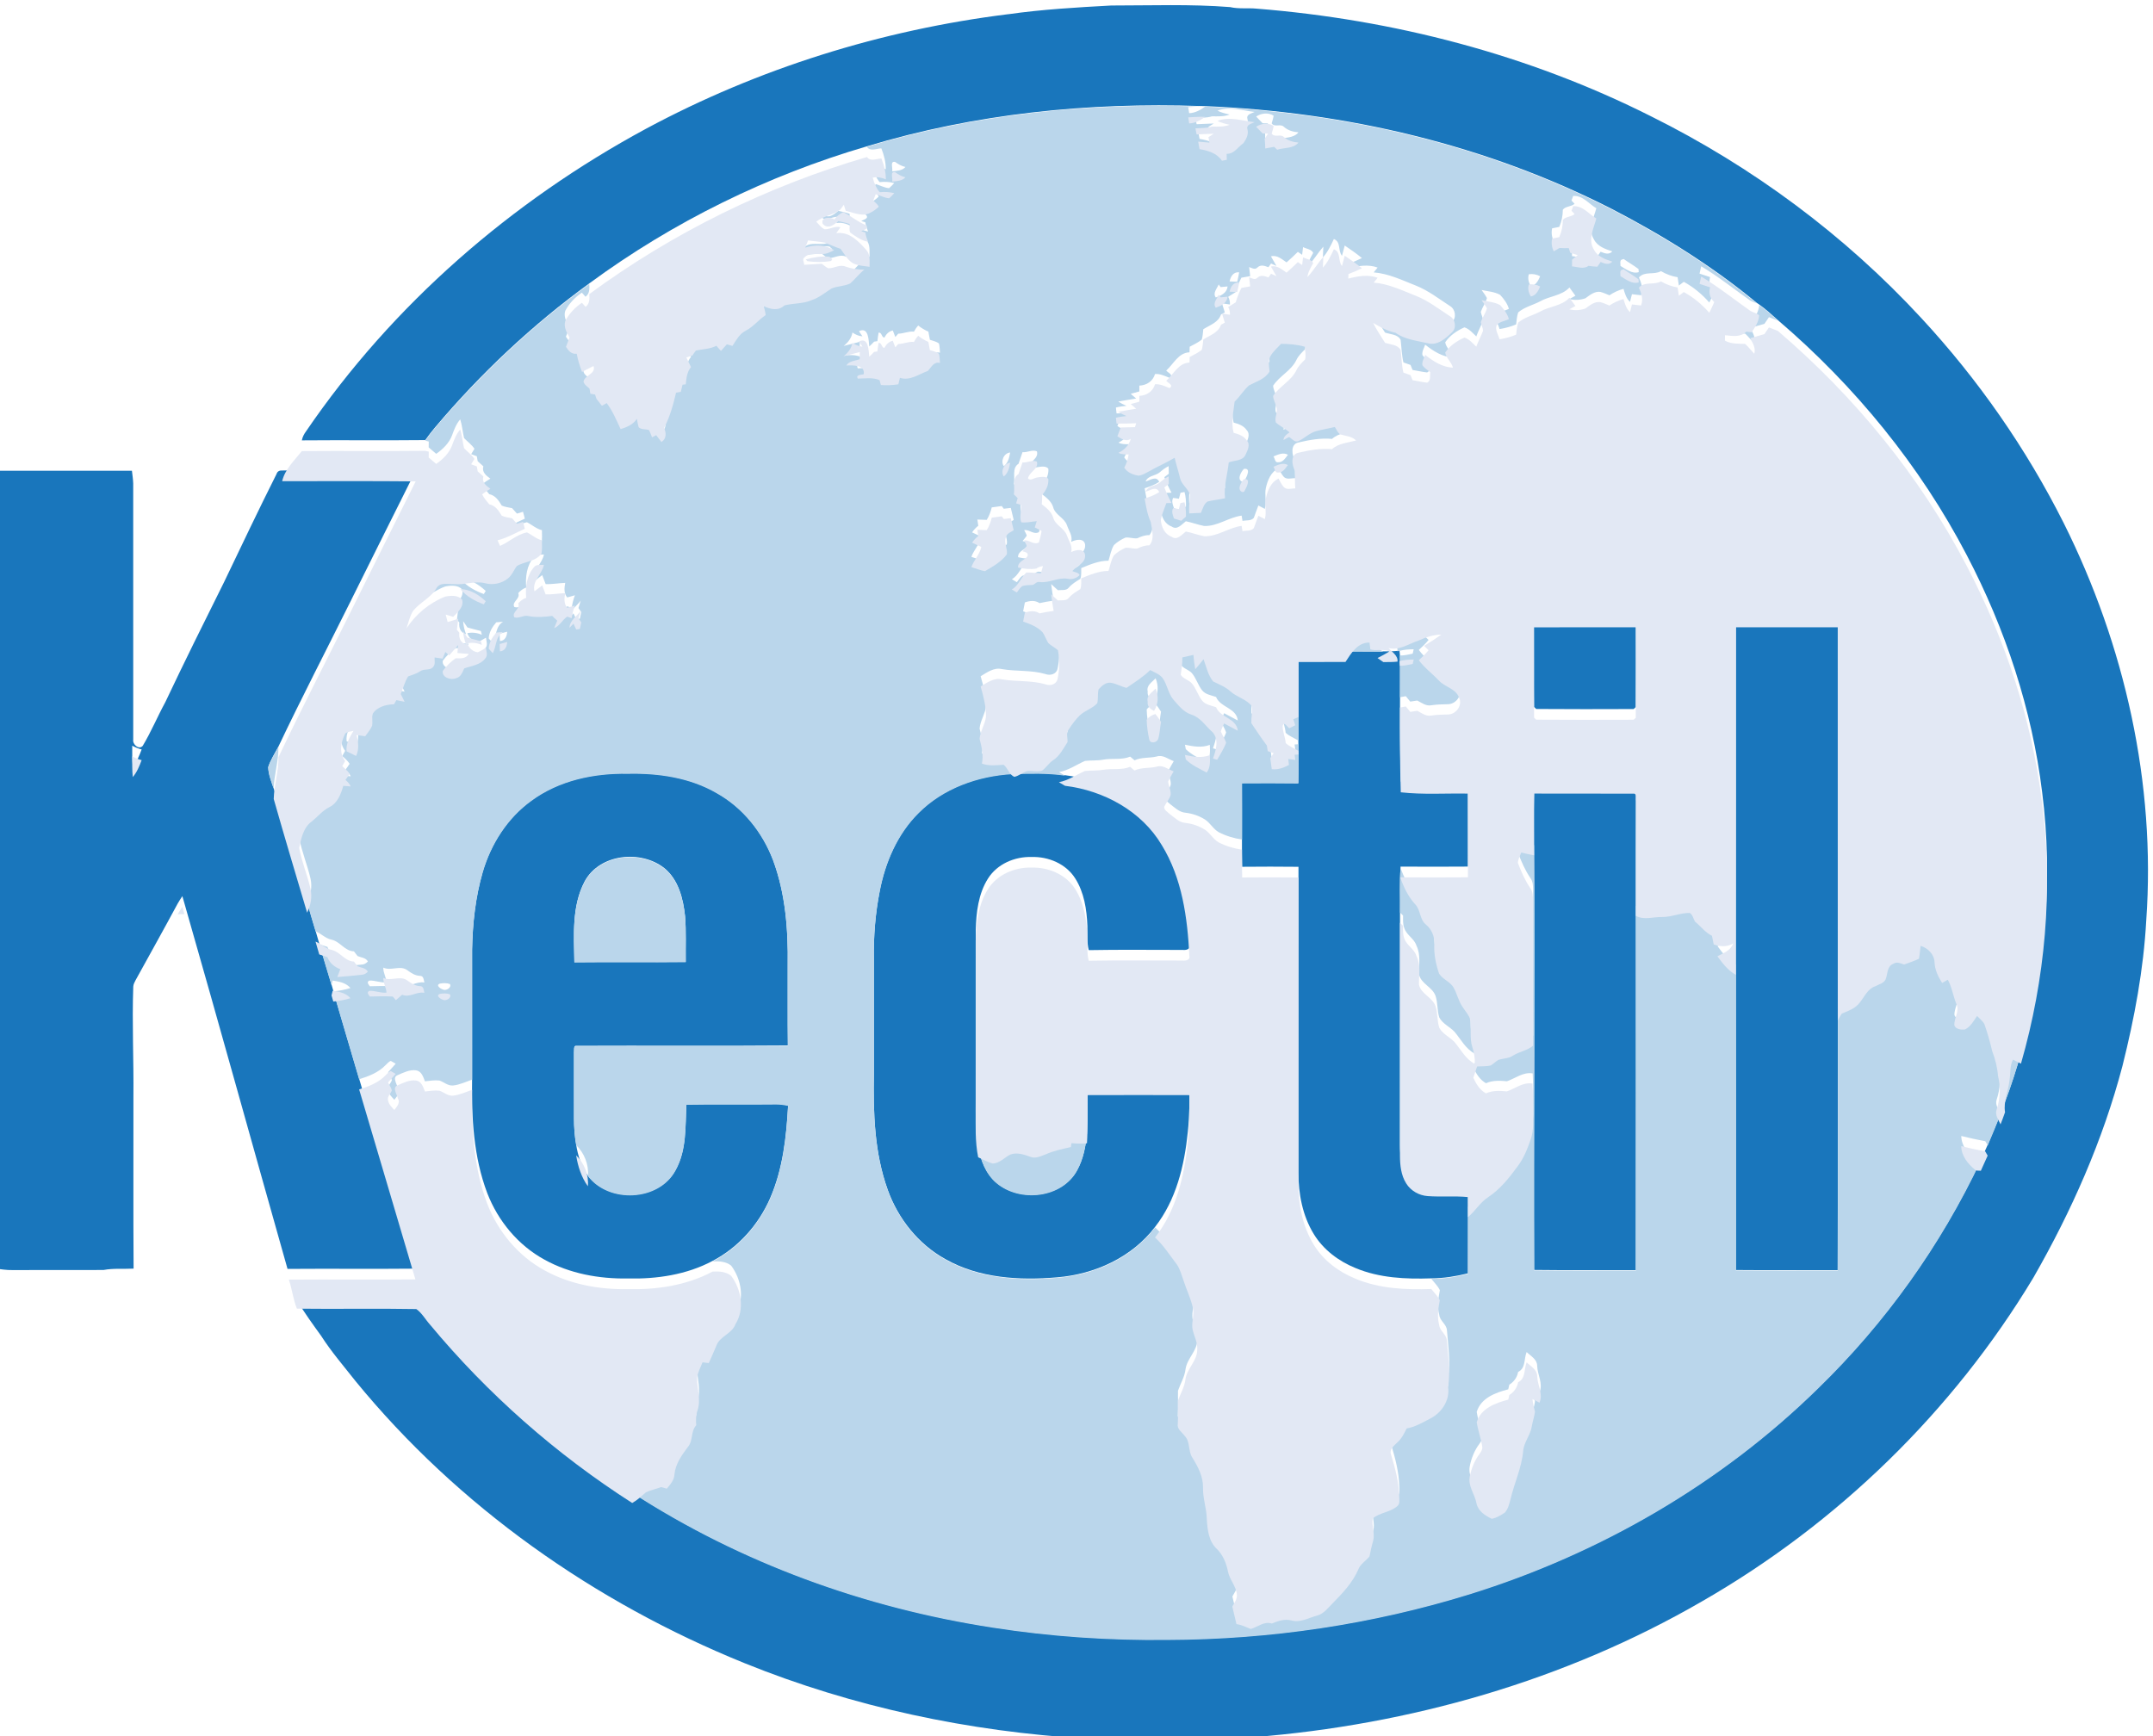 <?xml version="1.0" encoding="UTF-8"?>
<!DOCTYPE svg PUBLIC "-//W3C//DTD SVG 1.1//EN" "http://www.w3.org/Graphics/SVG/1.1/DTD/svg11.dtd">
<!-- Creator: CorelDRAW -->
<svg xmlns="http://www.w3.org/2000/svg" xml:space="preserve" width="1.307in" height="1.054in" version="1.1" style="shape-rendering:geometricPrecision; text-rendering:geometricPrecision; image-rendering:optimizeQuality; fill-rule:evenodd; clip-rule:evenodd"
viewBox="0 0 1307.24 1053.86"
 xmlns:xlink="http://www.w3.org/1999/xlink"
 xmlns:xodm="http://www.corel.com/coreldraw/odm/2003">
 <defs>
  <style type="text/css">
   <![CDATA[
    .fil0 {fill:#1976BC;fill-rule:nonzero}
    .fil1 {fill:#BAD6EB;fill-rule:nonzero}
    .fil2 {fill:#E2E8F4;fill-rule:nonzero}
   ]]>
  </style>
 </defs>
 <g id="Layer_x0020_1">
  <g id="_2528158920208">
   <g id="__x0023_1976bcff">
    <path class="fil0" d="M612.11 8.48c20.76,-2.96 41.7,-4.16 62.6,-5.3 24.04,0.01 48.16,-0.93 72.16,0.96 5.27,1.22 10.71,0.43 16.06,0.94 82.98,6.59 165.15,27.89 239.61,65.42 61.45,30.55 117.51,72.07 164.06,122.52 34.43,37.17 63.69,79.19 86.44,124.46 37.09,74.22 55.96,158.13 50.11,241.1 -1.63,29.89 -7.17,59.44 -14.43,88.45 -11.86,45.19 -30.94,88.24 -54.14,128.7 -48.91,81.3 -119.11,149.46 -201.38,196.63 -82.94,48.01 -177.28,74.9 -272.58,82.38 -9,1.19 -18.12,0.5 -27.11,1.76 -17.28,0.47 -34.58,0.24 -51.86,0.21 -7.46,0.18 -14.81,-1.33 -22.28,-1.15 -70.9,-4.27 -141.4,-19.1 -207.31,-45.8 -91.02,-36.85 -173.96,-95.16 -236.26,-171.35 -7.08,-9.02 -14.63,-17.72 -20.81,-27.39 -5.05,-7 -10.16,-13.99 -14.58,-21.41l-0.14 -1.6c24.17,0.3 48.34,-0.2 72.49,0.24 3.46,2.43 5.52,6.35 8.33,9.46 35.01,42.14 76.63,78.77 122.76,108.3 65.94,42.7 141.36,69.94 218.89,81.87 35.06,5.47 70.58,7.87 106.06,7.47 62.21,-0.19 124.45,-9.38 183.89,-27.83 78.69,-24.52 152.1,-66.95 211.04,-124.73 40.94,-39.75 74.63,-86.9 98.97,-138.51 1.37,-3.08 2.74,-6.14 4.15,-9.2 2.65,-6.32 5.35,-12.63 7.85,-19.02 0.95,-2.43 1.87,-4.87 2.72,-7.34 3.69,-9.68 6.81,-19.57 9.68,-29.53 14.72,-51.22 19.63,-105.43 12.83,-158.35 -6.15,-50.23 -22.29,-98.98 -45.69,-143.76 -28.42,-54.54 -68.06,-102.95 -114.76,-142.85 -3.68,-3.29 -7.32,-6.64 -11.34,-9.49 -0.38,-0.26 -1.13,-0.76 -1.51,-1.02 -26.89,-22.26 -56.72,-40.8 -87.67,-56.86 -76.37,-39.06 -161.74,-59.06 -247.24,-62.58 -0.65,-0.02 -1.96,-0.05 -2.61,-0.06 -68.25,-2.35 -137.2,4.63 -202.7,24.45 -60.46,17.72 -117.85,45.92 -168.62,83.26 -34.54,25.13 -65.9,54.59 -93.45,87.22 -2.17,2.55 -4.22,5.18 -6.12,7.92 -24.99,0.27 -49.98,-0.06 -74.95,0.17 0.39,-2.06 1.37,-3.91 2.61,-5.57 52.46,-76.9 124.69,-139.55 206.43,-183.69 68.12,-36.61 143.12,-59.98 219.82,-69.52z"/>
    <g>
     <path class="fil0" d="M-2.67 285.7c27.59,-0.02 55.18,-0.06 82.77,-0.02 0.31,2.57 0.69,5.15 0.78,7.74 0.02,51.85 -0.02,103.7 0.01,155.54 -0.5,2.85 3.39,6.37 5.75,3.81 5.13,-8.54 8.95,-17.79 13.71,-26.52 11.56,-24.44 23.6,-48.65 35.65,-72.85 10.55,-22.01 21,-44.05 31.96,-65.85 0.44,-1.53 1.86,-2.13 3.36,-2.02 27.02,0.08 54.04,-0.17 81.07,0.13 -13.32,26.52 -26.48,53.12 -39.73,79.69 -14.52,29.27 -29.6,58.28 -43.6,87.8 -2.18,4.08 -4.75,8 -6.21,12.42 0.17,4.47 1.9,8.75 3.35,12.94 6.54,23.07 13.45,46.04 20.27,69.02 1.71,5.85 3.34,11.73 5.14,17.55 0.74,2.59 1.47,5.2 2.25,7.79 2.5,8.29 4.88,16.62 7.45,24.89 0.35,1.24 0.7,2.48 1.07,3.73 5.1,17.82 10.49,35.56 15.67,53.36 11.49,38.42 22.69,76.93 34.16,115.35 -25.61,0.26 -51.21,-0.05 -76.83,0.15l-0.8 0.01c-20.94,-73.96 -41.39,-148.05 -62.59,-221.94 -0.41,-1.48 -0.82,-2.95 -1.26,-4.41 -0.99,1.47 -1.96,2.94 -2.83,4.48 -8.39,15.59 -17.04,31.07 -25.59,46.58 -0.64,1.19 -1.29,2.43 -1.39,3.81 -0.79,22.32 0.32,44.65 0.09,67 0.07,34.77 -0.14,69.54 0.11,104.31 -6.11,0.31 -12.24,-0.3 -18.29,0.83 -18.46,0.08 -36.91,-0.04 -55.37,0.05 -3.48,0.08 -6.91,-0.52 -10.35,-0.92 -0.22,-155.77 -0.11,-311.55 -0.04,-467.33 0.07,-5.72 -0.21,-11.44 0.27,-17.15l0 0zm82.96 166.93c0.01,4.19 -0.11,8.39 0.33,12.58 2.57,-2.97 4,-6.67 5.39,-10.28 -2.02,-0.5 -3.91,-1.3 -5.72,-2.3z"/>
    </g>
    <path class="fil0" d="M931.37 374.3c20.63,-0.14 41.26,-0.04 61.87,-0.05 0,18.31 0.09,36.62 -0.04,54.94 -0.32,0.3 -0.96,0.9 -1.3,1.19 -19.72,0.06 -39.45,0.13 -59.17,-0.04 -0.32,-0.3 -0.95,-0.93 -1.28,-1.24 -0.17,-18.27 0.02,-36.54 -0.08,-54.81z"/>
    <path class="fil0" d="M1053.98 374.26c20.61,-0.05 41.24,-0.04 61.87,-0.01 0.02,79.6 0,159.2 0.01,238.79 -0.07,52.69 0.09,105.38 -0.08,158.07 -20.6,-0.05 -41.21,0.11 -61.81,-0.08 0,-61.92 0.06,-123.83 -0.04,-185.74 0.09,-70.33 0.01,-140.67 0.05,-211.02z"/>
    <path class="fil0" d="M788.38 395.3c9.51,0 19.02,0.04 28.53,-0.01 7.66,0.04 15.32,0.01 23,0.06 2.86,0.01 5.74,0.02 8.61,-0.27 0.3,-0.07 0.9,-0.2 1.19,-0.26 0.07,0.69 0.2,2.11 0.27,2.8 0.19,8.45 0,16.91 0.06,25.35 -0.08,17.16 -0.02,34.33 0.49,51.46 13.52,1.52 27.16,0.54 40.74,0.79 0.06,16.94 0.02,33.89 0.03,50.83 -13.65,0.12 -27.3,0.08 -40.95,0.01l0.02 0.45c-0.64,9.02 -0.21,18.07 -0.33,27.1 0.01,47.23 0.01,94.48 -0.01,141.7 0.04,5.67 0.66,11.65 3.75,16.57 2.74,4.52 7.8,7.38 13.05,7.76 8.15,0.6 16.33,-0.19 24.47,0.6 -0.01,4.04 0,8.09 0.02,12.14 -0.06,13.56 0.02,27.11 -0.05,40.68 -7.27,1.8 -14.71,3 -22.22,3.03 -15.52,0.53 -31.51,-0.18 -46.03,-6.26 -10.23,-4.14 -19.53,-11.14 -25.33,-20.63 -6.83,-11.13 -9.33,-24.4 -9.34,-37.31 0.05,-61.91 -0.04,-123.81 0.05,-185.71 -11.4,-0.14 -22.78,-0.11 -34.17,-0.01 -0.18,-5.62 -0.13,-11.24 -0.14,-16.87 0,-11.34 0.04,-22.69 -0.02,-34.03 11.4,-0.07 22.8,-0.11 34.2,0.05 0.18,-7.97 0.07,-15.92 0.09,-23.89 -0.01,-0.54 -0.02,-1.65 -0.04,-2.19 0.04,-6.85 0.05,-13.7 0.04,-20.55 0.01,-11.14 -0.02,-22.26 0.01,-33.41z"/>
    <g>
     <path class="fil0" d="M322.65 485.84c16.73,-12.34 38.02,-16.82 58.49,-16.41 18.54,-0.44 37.76,2.33 54,11.79 15.9,8.87 27.83,23.87 34.24,40.8 7.52,20.29 9.22,42.24 8.89,63.72 0.06,16.31 -0.11,32.64 0.09,48.95 -42.66,0.37 -85.34,-0.01 -128,0.19 -2.44,-0.49 -1.61,2.56 -1.86,3.91 0.02,13.35 0.02,26.7 0.01,40.04 -0.01,5.37 0.39,10.76 1.32,16.07 1.03,6.66 3.15,13.26 7.11,18.78 12.67,16.81 43.19,15.48 53.26,-3.48 6.76,-12.13 5.88,-26.41 6.51,-39.78 18.01,-0.33 36.01,0.04 54.02,-0.19 2.62,-0.09 5.21,0.31 7.78,0.83 -1.04,19.17 -3.19,38.71 -10.95,56.46 -7.02,16.04 -19.3,29.87 -34.9,37.98 -15.71,8.39 -33.87,11.08 -51.51,10.67 -17.39,0.28 -35.2,-2.93 -50.52,-11.42 -16,-8.71 -28.26,-23.5 -34.78,-40.43 -8.35,-22.01 -9.59,-45.9 -9.2,-69.2 -0.02,-26.26 0.01,-52.54 -0.01,-78.8 0.31,-15.84 2.02,-31.74 6.43,-47 4.96,-17.11 15.03,-32.99 29.59,-43.47l0 0zm32.36 49.15c-7.94,15.02 -6.53,32.64 -6.27,49.05 22.54,-0.25 45.07,0.07 67.62,-0.17 -0.13,-9.23 0.33,-18.48 -0.4,-27.69 -1.12,-10.6 -3.96,-22.17 -12.6,-29.21 -14.33,-11.28 -39.23,-8.72 -48.35,8.02z"/>
    </g>
    <path class="fil0" d="M557.66 493.37c14.93,-15.04 36.06,-22.54 56.93,-23.73 10.69,-0.27 21.46,-0.65 32.1,0.93 23.46,2.87 46.48,15.32 58.74,36.02 12.37,20.11 15.63,44.25 16.76,67.4 0.64,2.37 -2.28,2.87 -3.93,2.67 -19.06,0.02 -38.14,-0.24 -57.2,0.12 -1.22,-4.82 -0.65,-9.81 -0.81,-14.71 -0.41,-9.95 -1.97,-20.33 -7.43,-28.87 -5.56,-8.83 -16.28,-13.31 -26.48,-12.97 -10.25,-0.33 -20.92,4.27 -26.48,13.12 -5.83,9.22 -7.12,20.48 -7.41,31.17 -0.04,34.17 0,68.35 -0.01,102.52 0.04,9.7 -0.45,19.51 1.51,29.08 1.47,8.09 4.56,16.36 11,21.82 14.24,12.09 39.96,9.38 49.13,-7.72 3.77,-6.91 5.24,-14.82 5.93,-22.57 0.64,-9.75 0.07,-19.51 0.39,-29.26 20.59,-0.07 41.19,-0.06 61.76,0 0.15,9.61 0.07,19.24 -0.96,28.81 -2.04,20.33 -7.03,41.25 -19.86,57.64 -13.98,18.48 -36.67,28.8 -59.44,30.63 -22.96,1.98 -47.45,0.58 -67.92,-11.07 -16.36,-9.05 -28.68,-24.53 -34.95,-42.04 -8.17,-22.59 -8.86,-46.95 -8.44,-70.7 -0.01,-23.16 0,-46.32 -0.01,-69.48 -0.22,-13.91 0.88,-27.87 3.58,-41.52 3.38,-17.48 10.75,-34.62 23.52,-47.3z"/>
    <path class="fil0" d="M931.55 475.22c20.03,0.11 40.06,-0.05 60.09,0.06 2.48,-0.33 1.32,2.98 1.67,4.37 -0.12,23.27 0,46.55 -0.06,69.81 0,73.87 0.07,147.75 -0.04,221.63 -20.58,-0.05 -41.17,0.16 -61.74,-0.11 -0.33,-86.09 0.46,-172.19 -0.07,-258.27 0.07,-12.49 -0.19,-25 0.14,-37.5z"/>
   </g>
   <g id="__x0023_bad6ebff">
    <g>
     <path class="fil1" d="M526.39 88.96c65.5,-19.81 134.46,-26.8 202.7,-24.45 -2.56,0.06 -5.09,0.22 -7.63,0.38 0.14,0.92 0.42,2.75 0.56,3.67 3.63,-0.12 6.8,-1.9 9.68,-3.98 85.5,3.52 170.87,23.52 247.24,62.58 30.95,16.07 60.78,34.61 87.67,56.86 -1.3,-0.47 -2.56,-1 -3.78,-1.59 -9.92,-7 -19.46,-14.65 -29.9,-20.89 -0.35,1.47 -0.7,2.96 -1.02,4.43 2.12,0.7 4.26,1.42 6.4,2.12 -0.89,3.38 -0.12,6.58 2.54,8.95 -0.93,2.19 -1.93,4.36 -3.01,6.48 -4.43,-5.03 -9.58,-9.33 -15.48,-12.56 -1.02,0.75 -2.02,1.51 -3,2.25 -0.26,-1.67 -0.51,-3.36 -0.76,-5.04 -3.58,-0.59 -6.99,-1.85 -10.1,-3.7 -4.26,2.48 -9.82,-0.18 -13.39,3.82 1.52,3.43 2.76,7.15 1.28,10.82 -1.85,-0.21 -3.68,-0.41 -5.51,-0.63 -0.39,1.54 -0.79,3.1 -1.18,4.66 -2.3,-2.07 -3.11,-5.09 -3.96,-7.94 -3.05,0.85 -5.93,2.18 -8.55,3.95 -1.84,-0.76 -3.64,-1.59 -5.55,-2.09 -3.51,-0.45 -6.37,1.99 -9.02,3.89 -3.16,1.11 -6.51,1.28 -9.74,0.49 1.2,-0.68 2.43,-1.37 3.67,-2.04 -1.21,-1.66 -2.42,-3.32 -3.62,-5 -4.76,5.11 -12.09,5.13 -17.87,8.45 -4.39,2.29 -9.44,3.42 -13.26,6.67 -0.79,2.36 -0.94,4.86 -1.26,7.31 -3.22,1.36 -6.6,2.26 -10.04,2.81 -0.79,-2.83 -3.01,-5.86 -1.65,-8.84 1.91,-1.93 4.94,-2.18 7.31,-3.46 -0.96,-3.23 -3.06,-6.04 -5.32,-8.46 -3.43,-1.92 -7.5,-2.12 -11.26,-2.98 1.12,1.6 2.32,3.16 3.24,4.91 -0.79,2.98 -2.7,5.49 -3.71,8.38 0.28,1.8 1.26,3.43 1.37,5.25 -1.23,3.28 -2.93,6.37 -4.11,9.68 -2.19,-2.06 -4.26,-4.57 -7.21,-5.52 -4.5,1.97 -8.93,4.97 -11.67,9.09 0.53,3.32 3.84,5.76 4.7,9.18 -6.52,-0.28 -11.93,-3.88 -16.88,-7.76 -0.63,2.06 -2.05,4.11 -1.66,6.34 1.22,1.72 3.09,2.83 4.75,4.13 -0.31,2.17 0.56,5.23 -1.89,6.41 -2.98,-0.31 -5.89,-1.06 -8.84,-1.51 -0.43,-1.02 -0.84,-2.04 -1.24,-3.05 -1.45,-0.52 -2.89,-1.04 -4.32,-1.54 -1.06,-4.52 -1.13,-9.17 -1.7,-13.74 -1.81,-3.37 -6.23,-3.27 -9.45,-4.36 -2.45,-4.01 -5.17,-7.85 -7.22,-12.09 4.24,2.59 8.69,4.92 13.58,5.99 5.62,4.09 12.87,4.8 19.48,6.34 5.88,1.7 10.96,-2.85 14.84,-6.64 2.84,-2.59 2.07,-7.8 -1.2,-9.7 -6.73,-4.37 -13.14,-9.41 -20.66,-12.4 -8.37,-3.29 -16.62,-7.35 -25.71,-8.06 0.78,-0.98 1.58,-1.94 2.38,-2.93 -5.72,-2.13 -12.09,-1 -17.82,0.5 0.04,-0.7 0.09,-2.09 0.13,-2.77 2.76,-1.05 5.48,-2.19 8.15,-3.49 -3.29,-2.79 -6.9,-5.16 -10.43,-7.63 -0.53,2.1 -1.07,4.19 -1.67,6.26 -2.58,-3.22 -0.45,-8.36 -4.91,-10.21 -1.85,3.94 -3.74,7.92 -6.68,11.17 0.06,-2.17 0.15,-4.35 0.26,-6.52 -3.43,3.91 -6.06,8.46 -9.65,12.24 0.35,-3.12 2.04,-5.76 3.5,-8.46 -1,-2.26 -4.15,-2.42 -6.15,-3.52 -0.19,1.56 -0.39,3.11 -0.56,4.68 -0.88,-0.6 -1.76,-1.2 -2.61,-1.79 -2.21,2.2 -4.5,4.35 -6.85,6.4 -2.85,-1.91 -5.76,-4.67 -9.48,-3.67 1.08,1.93 2.19,3.87 3.32,5.79 -1.11,-0.48 -2.18,-0.96 -3.25,-1.44 -0.56,0.76 -1.09,1.5 -1.61,2.25 -2.18,-0.83 -4.68,-1.76 -6.63,0.14 -1.53,1.64 -3.39,0.34 -5.06,-0.25 0.2,1.84 0.41,3.68 0.61,5.53 -1.78,0.31 -3.56,0.63 -5.33,0.94 -1.43,2.81 -2.56,5.74 -3.45,8.75 -1.53,0.95 -3.06,1.91 -4.57,2.86 0.79,1.44 1.18,3.02 1.06,4.68 -1.61,-0.25 -3.22,-0.48 -4.81,-0.72 0.57,1.84 1.12,3.68 1.7,5.52 -0.57,0.31 -1.73,0.93 -2.31,1.24 -1.61,4.91 -6.81,6.46 -10.75,8.97 -0.24,2.1 -0.33,4.23 -0.91,6.28 -2.21,1.81 -4.85,2.99 -7.35,4.35 -0.06,1.13 -0.08,2.26 -0.12,3.39 -6.67,0.19 -9.71,7.14 -14.13,11.08 1.19,1.37 4.73,2.71 1.99,4.4 -2.84,-1.13 -5.65,-2.54 -8.79,-2.32 -1.27,4.39 -5.06,6.87 -9.52,7.06 -0.01,1.17 -0.01,2.35 0,3.53 -1.76,0.48 -3.5,0.96 -5.24,1.45 1.09,0.94 2.2,1.9 3.32,2.84 -3.63,0.65 -7.28,1.13 -10.89,1.86 1.58,1 3.23,1.88 4.99,2.58 -2.16,0.25 -4.3,0.5 -6.39,1.04 0.07,1.19 0.25,2.35 0.38,3.55 3.97,0.02 7.94,-0.04 11.92,-0.21 -0.19,0.59 -0.56,1.77 -0.74,2.37 -2.9,0.08 -5.79,0.15 -8.66,0.19 -0.66,1.78 -1.37,3.56 -2.02,5.35 2.48,1.61 5.24,3.48 8.16,1.54 -1.15,3.91 -3.86,6.79 -7.52,8.49 1.89,1.06 4.07,1.02 6.19,0.98 -0.41,2.82 -1.26,5.55 -2.66,8.04 1.86,2.97 5.29,4.36 8.64,4.86 2.26,-0.18 4.23,-1.55 6.25,-2.52 5.13,-2.96 10.61,-5.28 15.7,-8.32 0.98,4.22 2.33,8.33 3.35,12.54 0.93,3.84 4.83,6.12 5.96,9.88 -0.22,3.77 -0.75,7.54 -0.46,11.35 2.35,-0.11 4.72,-0.21 7.07,-0.33 1.18,-2.37 1.71,-5.46 4.13,-6.92 3.48,-0.84 7.06,-1.16 10.56,-1.96 -0.89,-7.32 1.52,-14.54 2.25,-21.77 3.42,-1.36 8.42,-0.71 10.19,-4.66 1.24,-2.65 3.15,-6.26 0.66,-8.77 -1.8,-2.69 -4.93,-3.75 -7.89,-4.53 -1.64,-6.3 -0.13,-12.65 0.6,-18.94 3.2,-3.03 5.44,-6.96 8.75,-9.85 4.45,-2.38 9.75,-3.78 12.47,-8.48 -0.27,-3.04 -1.04,-6.35 0.46,-9.19 1.67,-2.93 4.28,-5.14 6.54,-7.58 4.85,0.07 9.75,0.4 14.45,1.78 0.06,2.56 0.81,5.24 0.09,7.76 -2.05,2.02 -4.14,4.04 -5.35,6.69 -3.18,6.39 -10.19,9.52 -14.03,15.42 0.12,2.28 1.35,4.34 1.92,6.53 1.29,3.13 -1.33,6.48 -0.26,9.57 2.51,2.3 5.78,3.65 8.29,6.04 -1.71,1.14 -3.51,2.36 -3.68,4.62 1.13,-0.61 2.26,-1.23 3.41,-1.84 1.8,1.04 3.5,3.65 5.85,2.44 3.61,-1.74 6.53,-4.8 10.44,-5.95 3.78,-1.05 7.69,-1.61 11.49,-2.57 1.02,1.48 1.69,3.33 3.17,4.45 3.34,1.04 7.12,1.1 9.75,3.74 -5,1.38 -10.57,1.63 -14.61,5.26 -6.83,-0.63 -13.66,0.59 -20.28,2.16 -5.21,0.91 -4.11,7.85 -2.09,11.29 -0.22,3.46 -0.21,6.93 0.06,10.4 -2.37,-0.06 -5.33,1.13 -7.12,-0.96 -1.28,-1.5 -2.11,-3.31 -3.05,-5.01 -4.61,2.11 -6.64,7.21 -7.68,11.86 -0.95,4.2 0.61,8.58 -0.66,12.76 -1.31,-0.69 -2.62,-1.38 -3.91,-2.06 -1.02,2.46 -1.76,5.03 -2.76,7.51 -1.63,1.98 -4.63,1.33 -6.87,1.85 -0.18,-1.07 -0.35,-2.13 -0.52,-3.19 -7.87,0.99 -14.59,6.54 -22.7,6.28 -3.8,-0.7 -7.41,-2.12 -11.19,-2.87 -2.41,1.84 -5.33,5.61 -8.6,3.19 -4.27,-1.49 -6.31,-6.07 -6.59,-10.28 0.66,-3.51 2.18,-6.8 3.35,-10.16 1.04,-0.04 2.09,-0.07 3.15,-0.09 -1.65,-3.06 -3.11,-6.22 -4.35,-9.46 0.89,-0.7 1.79,-1.38 2.7,-2.06 -0.04,-1.54 -0.07,-3.07 -0.11,-4.61 -2.04,0.97 -3.8,2.37 -5.49,3.82 -2.65,2.18 -7.09,1.86 -8.5,5.5 2.87,-0.76 6.51,-3.72 8.28,0.22 -2.71,1.83 -5.78,2.89 -8.84,3.9 0.83,4.86 1.63,9.74 3.68,14.25 0.7,4.66 2.58,10.15 -0.82,14.2 -2.63,-0.08 -5.06,0.85 -7.4,1.93 -2.37,0.24 -4.73,-0.72 -7.09,-0.45 -2.57,1.09 -4.96,2.63 -7,4.52 -1.79,2.87 -2.3,6.34 -3.33,9.52 -5.82,-0.01 -11.26,2.33 -16.54,4.49 -0.09,2.17 0.24,4.46 -0.57,6.54 -2.5,1.57 -5.07,3.06 -7,5.33 -1.57,2.03 -4.41,1.26 -6.6,1.57 -1.37,-1.25 -2.73,-2.49 -4.09,-3.72 0.37,3.37 0.9,6.72 1.49,10.05 -2.89,0.38 -5.74,0.87 -8.57,1.51 -2.76,-1.86 -5.92,-1.48 -8.89,-0.43 -0.35,1.8 -0.7,3.59 -1.06,5.4 4.27,1.48 8.74,3.18 11.87,6.59 1.32,1.96 2.06,4.26 3.31,6.28 1.69,1.83 4.07,2.83 5.93,4.49 1.16,5.75 1.06,11.91 -0.25,17.63 -0.76,3.28 -4.54,4.2 -7.35,3.09 -8.61,-2.5 -17.68,-1.48 -26.44,-3 -4.74,-1.13 -9.02,2.03 -12.86,4.35 1.72,5.95 3.27,12.07 3.23,18.33 -0.53,4.67 -3.49,8.74 -3.88,13.43 1.24,4.93 2.51,9.93 1.4,15.04 4.28,1.6 8.78,1.01 13.2,0.72 2.62,2.03 3.35,6.11 6.56,7.35 2.69,-0.63 4.87,-2.54 7.47,-3.45 3.07,-0.53 6.32,0.73 9.32,-0.34 2.49,-1.73 4.04,-4.54 6.59,-6.22 4.09,-2.63 6.3,-7.12 8.85,-11.08 0.2,-2.57 -1.08,-5.46 0.73,-7.69 1.98,-3.06 4.13,-6.05 6.76,-8.57 3.14,-2.97 7.64,-4.13 10.55,-7.34 0.72,-2.77 0.13,-5.7 0.84,-8.46 1.89,-2.07 4.43,-4.46 7.47,-3.97 3.31,0.51 6.24,2.36 9.51,3.07 4.9,-3.38 10.07,-6.55 14.31,-10.78 2.59,1.34 5.5,2.39 7.46,4.68 2.96,4.06 3.41,9.45 6.7,13.33 3.14,3.52 6.19,7.57 10.91,9.04 5.62,1.76 8.69,7.11 12.95,10.78 3.89,4.58 1.9,10.89 0.13,15.91 0.64,0.18 1.92,0.53 2.57,0.71 1.87,-3.42 4.11,-6.68 5.42,-10.37 -0.78,-2.41 -2.29,-4.49 -3.22,-6.81 0.48,-1.7 1.3,-3.26 2.01,-4.86 2.78,1.43 5.53,2.94 8.29,4.42 -0.8,-7.71 -10.56,-7.8 -13.2,-14.29 -2.97,-1.06 -6.54,-1.47 -8.57,-4.16 -2.45,-3.19 -3.52,-7.23 -6.11,-10.31 -1.93,-2.15 -5.25,-2.75 -6.77,-5.2 0.41,-3.53 1.14,-7.03 0.96,-10.57 2.22,-0.53 4.48,-1.04 6.73,-1.52 0.24,2.91 0.63,5.81 1.12,8.7 1.76,-1.97 3.42,-4.01 5.04,-6.09 1.69,4.59 2.68,9.69 5.85,13.52 3.59,1.83 7.46,3.22 10.47,6.02 3.99,3.59 9.85,4.76 13.15,9.11 0.25,3.39 -0.59,6.76 -0.46,10.16 3.07,4.57 6.08,9.22 9.44,13.61 0.17,1.13 0.33,2.26 0.52,3.41 1.19,0.4 2.41,0.81 3.62,1.24 -0.7,0.99 -1.4,1.99 -2.07,3.01 0.28,2.22 0.59,4.46 0.89,6.7 3.7,0.46 7.2,-0.82 10.43,-2.55 -0.15,-1.22 -0.28,-2.45 -0.4,-3.67 1.41,0.19 2.82,0.39 4.26,0.59 -0.14,-1.05 -0.27,-2.1 -0.39,-3.13 0.59,-0.04 1.76,-0.12 2.33,-0.17 -0.02,7.97 0.08,15.93 -0.09,23.89 -11.41,-0.15 -22.81,-0.11 -34.2,-0.05 0.06,11.34 0.02,22.69 0.02,34.03 -4.91,-0.71 -9.7,-2.17 -14.12,-4.42 -3.36,-1.92 -5.16,-5.62 -8.38,-7.72 -3.56,-2.24 -7.61,-3.63 -11.78,-4.11 -3.82,-0.3 -6.59,-3.17 -9.49,-5.34 -1.31,-1.32 -3.61,-2.35 -3.42,-4.52 1.15,-2.48 3.23,-4.51 3.9,-7.2 0.22,-2.77 -1.2,-5.33 -1.54,-8.03 0.92,-2.18 2.23,-4.17 3.37,-6.25 -3.39,-1.18 -6.62,-4.12 -10.42,-2.8 -4.43,1.04 -9.2,0.34 -13.39,2.29 -0.89,-0.76 -1.77,-1.51 -2.64,-2.24 -5.18,2.19 -10.86,0.85 -16.24,1.83 -3.7,0.72 -7.5,0.35 -11.21,0.78 -5.23,2.33 -10.02,5.73 -15.76,6.8 1.22,0.74 2.45,1.47 3.72,2.19 -10.63,-1.58 -21.41,-1.2 -32.1,-0.93 -20.87,1.19 -42,8.69 -56.93,23.73 -12.77,12.69 -20.13,29.82 -23.52,47.3 -2.7,13.65 -3.81,27.61 -3.58,41.52 0.01,23.16 0,46.32 0.01,69.48 -0.43,23.75 0.27,48.11 8.44,70.7 6.27,17.52 18.59,32.99 34.95,42.04 20.46,11.65 44.96,13.05 67.92,11.07 22.78,-1.84 45.46,-12.15 59.44,-30.63 5.27,4.82 9.04,10.89 13.34,16.52 2.02,2.98 2.82,6.54 4.04,9.88 1.74,5.37 4.26,10.5 5.54,16.04 1.13,4.3 -0.86,8.65 -0.2,12.99 0.84,4.35 3.33,8.41 2.9,12.99 -0.17,6.7 -6.25,11.2 -7.16,17.69 -0.53,4.68 -3.06,8.69 -4.58,13.04 -0.11,4.72 0.22,9.44 -0.08,14.17 -0.52,3.11 2.61,4.88 4.17,7.12 3.54,3.52 2,9.15 4.63,13.17 3.49,5.55 6.71,11.7 6.52,18.46 -0.12,6.43 2.22,12.56 2.3,18.95 0.39,6.39 1.15,13.6 6.18,18.17 3.67,3.65 5.67,8.56 6.66,13.58 0.96,5.04 5.05,8.96 5.43,14.16 0.24,2.71 -1.58,4.93 -2.78,7.17 0.88,3.54 1.71,7.09 2.52,10.66 3.09,0.39 5.85,1.86 8.72,2.96 4.26,-1.26 7.99,-4.82 12.78,-3.31 3.71,-1.54 7.71,-2.94 11.78,-1.89 5.35,1.54 10.32,-1.5 15.37,-2.84 4.3,-1.02 6.94,-4.8 9.93,-7.74 5.94,-6.05 11.9,-12.37 15.35,-20.24 1.25,-3.48 4.65,-5.28 6.85,-8.04 0.63,-3.27 1.33,-6.51 2.28,-9.69 1.08,-4.44 -1.06,-8.97 -0.33,-13.37 4.33,-3.66 10.7,-3.69 14.97,-7.51 1.84,-1.54 1.04,-4.18 1.12,-6.24 -0.31,-8.49 -2.43,-16.75 -4.91,-24.84 -1.34,-3.33 1.78,-5.57 3.82,-7.61 2.58,-2.29 4.11,-5.41 5.62,-8.45 5.16,-0.89 9.69,-3.6 14.27,-5.99 6.97,-3.48 12.07,-11.14 10.89,-19.08 1.44,-9.49 0.02,-18.99 -0.76,-28.46 -0.24,-3.68 -4.31,-5.61 -4.65,-9.28 -1.37,-4.99 -0.56,-10.09 0.35,-15.05 -1.3,-2.56 -3.37,-4.61 -5.15,-6.81 7.51,-0.02 14.94,-1.22 22.22,-3.03 0.07,-13.57 -0.01,-27.12 0.05,-40.68 4.46,-3.61 7.32,-8.86 12.17,-12.01 7.3,-4.81 12.86,-11.75 17.94,-18.76 3.8,-4.94 6.08,-10.83 8.07,-16.68 1.86,-5.39 1.28,-11.15 1.31,-16.74 0.01,-5.63 0.04,-11.27 -0.26,-16.89 -5.78,-0.99 -10.46,2.98 -15.59,4.76 -4.31,-0.41 -8.7,-0.63 -12.75,1.2 -3.7,-2.09 -5.92,-5.73 -7.64,-9.46 0.81,-2.29 1.57,-4.59 2.31,-6.89 2.76,-0.15 5.57,0.05 8.3,-0.6 1.58,-1.02 2.94,-2.36 4.54,-3.36 3,-0.98 6.39,-0.81 9.06,-2.69 3.82,-2.41 8.52,-2.97 12.05,-5.94 -0.14,-29.5 0.02,-59.02 -0.02,-88.52 -0.07,-2.43 -0.06,-5.04 -1.58,-7.07 -3.26,-4.75 -5.56,-10.09 -7.61,-15.44 0.17,-2.23 1.3,-4.23 2.05,-6.3 2.56,0.67 5.14,1.22 7.74,1.7 0.53,86.08 -0.26,172.18 0.07,258.27 20.57,0.27 41.16,0.06 61.74,0.11 0.11,-73.87 0.04,-147.76 0.04,-221.63 5.02,2.78 10.75,0.56 16.13,0.71 5.66,0.05 10.94,-2.58 16.59,-2.46 1.86,1.06 2.16,3.52 3.21,5.28 3.48,2.81 6.18,6.57 10.29,8.59 0.34,1.73 0.69,3.48 1.05,5.23 3.89,1.44 8.19,1.7 11.82,-0.62 -1.41,4.37 -5.92,5.88 -9.57,7.84 3.15,4.24 6.42,8.65 11.16,11.24 0.09,61.92 0.04,123.82 0.04,185.74 20.6,0.2 41.21,0.04 61.81,0.08 0.18,-52.69 0.01,-105.38 0.08,-158.07 0.74,-1.43 1.57,-2.82 2.42,-4.2 4.02,-1.61 8.43,-3.23 11.08,-6.9 2.81,-3.46 4.69,-8.21 9.28,-9.7 2.32,-1.31 5.82,-1.93 6.52,-4.94 1.03,-3.11 0.79,-7.45 4.5,-8.75 2.06,-1.45 4.39,-0.19 6.48,0.47 3.02,-1.13 6.12,-2.07 9,-3.51 0.52,-2.59 0.64,-5.23 1.04,-7.84 4.37,1.41 8.19,5.04 8.41,9.87 0.2,4.63 2.16,8.84 4.66,12.67 1.12,-0.66 2.25,-1.31 3.41,-1.94 2.56,4.54 3.19,9.8 5.16,14.57 2.26,4.35 -1.46,8.69 -1.18,13.13 0.87,2.43 4.21,2.76 6.46,2.48 3.42,-1.65 5.26,-5.19 7.33,-8.18 1.53,1.6 3.43,3 4.48,5.02 1.87,5.39 3.43,10.87 4.74,16.43 1.86,4.81 3.11,9.82 3.5,14.98 1.7,6.73 1.35,13.86 -0.85,20.45 -1.17,3.19 1.14,6.14 2.39,8.92 -2.5,6.39 -5.2,12.7 -7.85,19.02 -0.37,-0.65 -1.11,-1.92 -1.48,-2.57 -4.9,-0.91 -9.75,-1.99 -14.57,-3.19 0.06,5.94 4.06,10.81 8.44,14.39 0.96,0.76 2.3,0.39 3.45,0.58 -24.34,51.61 -58.03,98.76 -98.97,138.51 -58.93,57.78 -132.35,100.21 -211.04,124.73 -59.44,18.44 -121.68,27.64 -183.89,27.83 -35.48,0.4 -71,-2 -106.06,-7.47 -77.53,-11.93 -152.95,-39.17 -218.89,-81.87 3.1,-1.71 5.66,-4.14 8.3,-6.44 2.92,-1.43 6.19,-2.03 9.23,-3.21 1.15,0.3 2.32,0.61 3.5,0.94 2.11,-2.55 4.49,-5.2 4.62,-8.7 0.61,-6.33 4.43,-11.63 8.12,-16.56 3.31,-3.76 1.64,-9.5 5.1,-13.24 -0.25,-3.07 -0.24,-6.18 0.81,-9.09 2.13,-6.44 -0.31,-13.17 -0.3,-19.71 0.44,-3.33 2.09,-6.34 3.32,-9.41 1.25,0.13 2.51,0.27 3.78,0.43 1.66,-3.44 3.05,-6.99 4.6,-10.48 2.06,-5.89 9.49,-7.21 11.62,-13.13 5.69,-9.13 3.55,-21.06 -2.63,-29.37 -3.11,-2.54 -7.41,-2.78 -11.27,-2.56 15.61,-8.11 27.88,-21.93 34.9,-37.98 7.76,-17.75 9.91,-37.3 10.95,-56.46 -2.57,-0.52 -5.16,-0.92 -7.78,-0.83 -18.01,0.22 -36.01,-0.14 -54.02,0.19 -0.63,13.38 0.25,27.65 -6.51,39.78 -10.07,18.95 -40.59,20.28 -53.26,3.48 0.67,-6.89 -2.17,-13.96 -7.11,-18.78 -0.93,-5.31 -1.33,-10.69 -1.32,-16.07 0.01,-13.34 0.01,-26.7 -0.01,-40.04 0.25,-1.36 -0.58,-4.41 1.86,-3.91 42.66,-0.2 85.34,0.19 128,-0.19 -0.21,-16.31 -0.04,-32.64 -0.09,-48.95 0.33,-21.49 -1.37,-43.44 -8.89,-63.72 -6.41,-16.93 -18.34,-31.93 -34.24,-40.8 -16.24,-9.45 -35.46,-12.23 -54,-11.79 -20.47,-0.41 -41.76,4.07 -58.49,16.41 -14.56,10.48 -24.62,26.37 -29.59,43.47 -4.42,15.25 -6.13,31.15 -6.43,47 0.02,26.26 -0.01,52.54 0.01,78.8 -3.82,1.31 -7.53,3.15 -11.6,3.56 -3.1,0.28 -5.47,-2.07 -8.24,-3.02 -2.94,-0.35 -5.88,0.19 -8.8,0.48 -1.08,-2.7 -2.05,-6.19 -5.44,-6.67 -3.89,-0.53 -7.69,1.43 -11.19,2.94 -3.38,1.34 -0.34,5.41 0.15,7.84 1.73,2.71 -0.54,5.04 -2.11,7.12 -1.52,-1.71 -3.37,-3.36 -3.78,-5.72 -0.73,-2.36 1.57,-4.11 2.28,-6.18 -0.46,-1.76 -1.48,-3.26 -2.31,-4.83 1.54,-1.73 3.09,-3.45 4.63,-5.17 -0.97,-0.6 -1.94,-1.17 -2.94,-1.7 -1.33,0.41 -2.16,1.65 -3.17,2.51 -4.29,4.5 -10.27,6.82 -16.1,8.61 -5.17,-17.8 -10.56,-35.54 -15.67,-53.36 3.51,-0.37 7.02,-0.94 10.4,-2.03 -2.68,-3.22 -6.89,-3.93 -10.79,-4.53 -0.18,0.71 -0.51,2.12 -0.68,2.83 -2.57,-8.28 -4.95,-16.61 -7.45,-24.9 1.65,0.54 3.3,1.06 4.94,1.63 1.39,3.58 4.26,6.03 7.83,7.33 -0.59,1.59 -1.19,3.18 -1.8,4.77 4.94,-0.39 9.88,-0.82 14.8,-1.38 1.48,-0.01 2.75,-0.81 3.74,-1.86 -1.17,-2.33 -4.14,-2.37 -6.27,-3.31 -0.74,-0.96 -1.46,-1.91 -2.19,-2.85 -5.56,-0.15 -8.41,-6 -13.66,-7.11 -3.71,-0.73 -6.21,-3.74 -9.63,-5.01 -1.8,-5.82 -3.43,-11.7 -5.14,-17.55 2.23,-4.43 3.15,-9.52 2.09,-14.41 -1.92,-8.38 -5.34,-16.42 -6.91,-24.86 1.25,-5.85 2.56,-12.6 7.81,-16.23 3.52,-2.84 6.39,-6.52 10.51,-8.57 5.04,-2.43 6.99,-7.98 8.48,-12.95 1.5,0.13 2.98,0.26 4.48,0.38 -0.67,-1.63 -1.86,-2.87 -3.19,-3.96 0.86,-1.2 1.76,-2.37 2.54,-3.62 -1.19,-1.84 -2.88,-3.27 -4.46,-4.74 0.58,-1.06 1.17,-2.09 1.74,-3.13 -3.85,-4.98 -2.59,-11.45 0.07,-16.66 1.29,-1.26 3.36,-1.09 5,-1.64 -2.25,3.81 -4.7,7.78 -4.19,12.43 1.93,0.93 3.85,1.87 5.79,2.81 1.91,-4.07 1.38,-8.5 0.22,-12.69 1.77,0.22 3.54,0.5 5.3,0.73 1.48,-2.07 3.17,-4.04 4.2,-6.39 0.37,-2.3 -0.12,-4.63 0.15,-6.94 2.64,-4.5 8.24,-5.98 13.15,-6.09 0.47,-0.85 0.94,-1.69 1.41,-2.51 1.67,0.33 3.34,0.66 5.01,1 -0.77,-1.58 -1.57,-3.12 -2.33,-4.68 1.43,-3.59 2.42,-7.43 4.47,-10.72 2.5,-0.94 5.11,-1.61 7.33,-3.13 2.41,-1.78 6.15,-0.12 8.02,-2.83 1.28,-1.54 0.57,-3.74 0.72,-5.56 1.62,0.24 3.23,0.48 4.86,0.73 0.54,-1.36 1.09,-2.7 1.66,-4.04 0.78,0.69 1.57,1.38 2.37,2.09 1.79,-2.11 3.59,-4.22 5.41,-6.31 -0.15,1.61 -0.3,3.23 -0.45,4.85 2.3,0.17 4.6,0.34 6.9,0.56 -1.76,2.94 -4.89,2.75 -7.9,2.62 -3.06,2.06 -5.7,4.74 -7.89,7.71 -0.61,4.07 5.13,5.81 8.22,4.34 2.83,-0.66 3.7,-3.59 4.81,-5.87 4.39,-1.63 9.8,-2.05 12.77,-6.07 1.72,-1.83 0.68,-4.31 0.42,-6.44 -1.65,0.94 -3.25,1.98 -5.01,2.7 -3,-0.37 -5.36,-2.64 -6.32,-5.45 3.01,-0.61 6.04,-0.25 8.83,0.99 -0.14,-0.58 -0.43,-1.72 -0.57,-2.3 -2.72,-0.69 -5.44,-1.38 -8.15,-2.15 -0.87,-1.3 -1.73,-2.59 -2.65,-3.83 0.17,2.74 0.82,5.4 1.79,7.96 -3.34,-1 -4.47,-3.85 -4.1,-7.12 -0.37,-0.45 -1.09,-1.33 -1.45,-1.78 0.27,-2.23 0.54,-4.44 0.81,-6.66 -2.15,0.65 -4.29,1.32 -6.44,1.98 -0.4,-1.53 -0.79,-3.05 -1.18,-4.57 1.51,0.47 3.03,0.94 4.55,1.42 2.7,-2.87 6.69,-6.01 5.4,-10.49 -2.5,-2.83 -7,-2.48 -10.37,-1.77 -9.5,3.78 -17.68,10.64 -23.34,19.15 1.17,-3.46 1.9,-7.15 3.82,-10.29 4.11,-5.39 10.93,-8.06 14.35,-14.07 2.23,-3.78 7.15,-2.29 10.74,-2.42 6.32,0.62 12.56,-2.1 18.83,-0.53 4.75,1.28 10.02,0.15 13.85,-2.94 2.51,-1.98 3.51,-5.17 5.46,-7.6 4.78,-2.71 11.42,-2.62 14.87,-7.43 0.5,-2.66 0.28,-5.4 0.26,-8.1 -3.44,-0.78 -6.02,-3.32 -9.12,-4.81 -6.07,1.25 -10.74,5.78 -16.31,8.23 -0.53,-1.12 -1.01,-2.28 -1.51,-3.41 5.86,-1.46 11.08,-4.59 16.57,-7 -0.35,-1.4 -0.74,-2.8 -1.12,-4.17 -1.22,0.37 -2.46,0.74 -3.68,1.11 -0.98,-1.11 -1.96,-2.22 -2.94,-3.31 -2.11,-0.46 -4.33,-0.66 -6.3,-1.58 -1.83,-3.05 -3.81,-6.14 -7.58,-6.91 -1.6,-1.9 -3.2,-3.83 -4.32,-6.06 1.59,-1.24 3.29,-2.33 5.01,-3.37 -2.54,-1.8 -5.29,-3.96 -4.26,-7.48 -1.14,-1.04 -2.3,-2.07 -3.44,-3.1 -0.19,-1 -0.37,-2.02 -0.54,-3.02 -1.14,-0.42 -2.29,-0.83 -3.43,-1.26 0.66,-1.09 1.33,-2.19 2,-3.26 -1.67,-2.58 -4.24,-4.31 -6.31,-6.52 -0.87,-3.76 -1.15,-7.65 -2.32,-11.35 -2.45,2.76 -3.71,6.24 -4.95,9.64 -1.78,4.78 -5.55,8.42 -9.64,11.28 -1.52,-1.31 -3.05,-2.6 -4.57,-3.9 0.02,-1.19 0.05,-2.38 0.05,-3.57 -0.53,-0.12 -1.59,-0.38 -2.12,-0.5 1.9,-2.74 3.95,-5.37 6.12,-7.92 27.55,-32.64 58.91,-62.09 93.45,-87.22 0.18,2.82 0.28,5.88 -2.28,7.72 -0.55,-0.63 -1.65,-1.86 -2.2,-2.49 -4.17,2.82 -7.74,6.56 -10.09,11.04 -1.17,3.54 0.81,7.06 2.56,10.04 -0.7,1.9 -1.43,3.8 -2.17,5.68 1.51,2.41 3.41,4.63 6.53,4.2 0.71,3.78 1.85,7.46 3.23,11.06 2.31,-1.21 4.61,-2.44 6.95,-3.59 1.72,4.81 -5.31,5.39 -6.05,9.48 0.45,1.92 2.32,2.93 3.64,4.23 0.17,1.02 0.34,2.06 0.52,3.1 0.94,0.17 1.9,0.33 2.85,0.51 0.27,0.86 0.56,1.73 0.86,2.6 1.08,1.42 2.19,2.82 3.3,4.21 0.97,-0.55 1.93,-1.09 2.91,-1.63 3.62,4.81 5.94,10.4 8.46,15.82 3.8,-1.2 7.6,-2.8 9.87,-6.28 0.32,1.73 0.58,3.48 1.11,5.17 1.67,1.52 4.22,1 6.27,1.67 0.72,1.43 1.18,2.94 1.83,4.41 0.81,-0.46 1.65,-0.89 2.51,-1.29 1.06,1.38 2.12,2.76 3.2,4.14 3.09,-2 2.99,-5.53 1.58,-8.54 3.54,-6.72 5.56,-14.06 7.27,-21.42 0.96,-0.17 1.91,-0.34 2.88,-0.49 0.34,-1.46 0.69,-2.91 1.06,-4.36 0.48,-0.05 1.46,-0.17 1.96,-0.21 0.37,-3.67 0.71,-7.52 3.17,-10.48 -0.93,-1.94 -1.86,-3.89 -2.81,-5.82 1.21,-0.4 2.43,-0.79 3.64,-1.19 0.67,-1.05 1.4,-2.06 2.18,-3.04 4.16,-0.86 8.55,-0.87 12.41,-2.87 0.92,1.04 1.84,2.07 2.77,3.11 1.19,-1.33 2.38,-2.66 3.58,-3.99 1.13,0.31 2.26,0.63 3.41,0.96 2.23,-3.43 4.25,-7.32 8.07,-9.25 4.62,-2.37 7.77,-6.64 12.08,-9.44 -0.15,-1.87 -0.69,-3.69 -1.17,-5.5 4.06,1.98 8.96,3.09 12.56,-0.4 5.54,-1.48 11.51,-0.9 16.82,-3.33 4.41,-1.45 7.91,-4.55 11.8,-6.95 3.63,-1.57 7.81,-1.28 11.37,-3.1 2.99,-2.63 5.39,-5.88 8.55,-8.35 -3.84,0.01 -7.65,-0.58 -11.28,-1.81 -3.56,-1.61 -7.02,1.06 -10.62,0.98 -1.47,-0.67 -2.67,-1.79 -3.94,-2.76 -3.56,0.22 -7.12,0.46 -10.68,0.66 0.02,-1.4 -1.38,-3.42 0.07,-4.41 2.8,-3.03 7.1,-1.91 10.73,-2.16 2.66,0.12 5.04,-1.18 7.37,-2.3 -5.3,-3.38 -11.69,-3.43 -17.54,-1.59 0.58,-1.45 1.13,-2.91 1.71,-4.36 3.41,0.52 6.87,0.64 10.24,1.35 3.19,1.18 6.24,2.75 9.5,3.74 2.3,3.07 4.14,6.73 7.52,8.77 3.13,1.54 6.7,1.65 10.09,2.17 -0.06,-3.47 0.58,-7.45 -2,-10.23 -4.67,-5.28 -10.42,-11.37 -18.2,-10.19 0.85,-1.2 1.66,-2.42 2.51,-3.63 -3.33,-0.91 -6.35,1.33 -9.59,1.26 -2.16,-0.95 -3.5,-3.02 -5.1,-4.63 4.29,-3.5 10.17,-3.91 14.59,-7.31 0.71,-0.99 1.45,-1.98 2.18,-2.97 0.28,0.92 0.85,2.78 1.13,3.7 4.85,1.04 10.24,3.85 15.02,1.12 1.85,-0.92 3.55,-2.16 5.03,-3.61 -0.67,-1.59 -2.19,-2.54 -3.35,-3.72 0.5,-1.3 0.99,-2.59 1.51,-3.89 2.72,0.76 5.33,2.25 8.15,2.49 1.13,-0.94 2.11,-2.05 3.13,-3.12 -2.91,-0.72 -5.92,-0.9 -8.89,-0.57 -2.12,-2.58 -3.38,-5.66 -4.2,-8.87 2.72,-0.59 5.41,0 7.94,1.04 0.08,-4.39 -1.09,-8.61 -2.67,-12.66 -2.91,0.08 -6.68,2.07 -8.78,-0.89l0 0zm212.82 -21.93c2.31,1.2 4.85,1.77 7.39,2.35 -3.43,1.35 -7.09,1.09 -10.68,1.08 -3.29,1.02 -6.69,0.81 -10.07,1.1 0.18,0.93 0.52,2.77 0.7,3.69 3.46,-0.19 6.94,-0.34 10.43,-0.43 -1.09,0.69 -2.17,1.38 -3.23,2.06 0.18,1.11 0.37,2.22 0.57,3.32 -2.28,-0.2 -4.55,-0.4 -6.81,-0.6 0.24,1.52 0.53,3.04 0.83,4.57 5.06,0.8 10.65,2.49 13.59,7.03 0.74,-0.14 2.22,-0.4 2.95,-0.53 -0.04,-1.21 -0.07,-2.43 -0.08,-3.64 4.69,0.06 6.79,-4.16 10.2,-6.5 1.75,-2.52 3.26,-5.33 2.42,-8.48 -0.86,-2.85 2.55,-3.34 4.36,-4.24 -7.39,-0.81 -15.42,-3.65 -22.57,-0.78l0 0zm23.49 3.58c1.3,1.36 2.61,2.71 3.93,4.07 0.83,0.02 2.48,0.07 3.3,0.08 -0.71,1.06 -1.4,2.11 -2.07,3.17 0.25,1.94 0.35,3.9 0.34,5.86 1.8,-0.34 3.62,-0.67 5.44,-1 0.45,0.44 1.35,1.32 1.81,1.76 4.24,-1.39 9.9,-0.57 12.93,-4.36 -3.24,-0.28 -6.4,-1.12 -8.85,-3.37 -2.07,-2.06 -5.55,0.53 -7.41,-2.06 0.44,-1.54 0.98,-3.09 1.17,-4.7 -3.17,-1.99 -7.58,-1.56 -10.59,0.56l0 0zm-220.98 33.26c2.79,-0.33 6.02,-0.33 8.03,-2.64 -2.33,-0.53 -4.37,-1.68 -6.27,-3.07 -3.26,-0.64 -1.3,3.82 -1.76,5.7l0 0zm413.47 14.93c-0.26,0.69 -0.77,2.11 -1.02,2.8 0.47,0.5 1.41,1.48 1.87,1.98 -2.05,1.87 -5.49,1.41 -7.14,3.61 -0.01,3.61 -0.71,7.12 -2.15,10.43 -1.46,0.3 -2.91,0.58 -4.34,0.86 -0.59,2.65 -0.2,5.32 0.94,7.77 1.17,-0.68 2.35,-1.4 3.56,-2.07 1.85,0.15 3.72,0.17 5.6,0.08 0.21,0.71 0.66,2.12 0.87,2.83 1.51,0.47 3.04,0.96 4.57,1.45 -1.17,0.9 -2.28,1.83 -3.43,2.74 -0.02,1.37 -0.05,2.73 -0.05,4.1 3.33,0.25 6.98,1.89 10.01,-0.34 1.77,0.27 3.55,0.47 5.36,0.54 0.63,-0.98 1.3,-1.93 2.02,-2.88 2.42,0.97 4.99,2.04 7.09,-0.22 -4.21,-1.37 -8.95,-2.96 -11.11,-7.19 -3.85,-5.94 -0.25,-12.95 1.41,-19.01 -4.66,-2.69 -8.07,-7.77 -14.07,-7.47l0 0zm-448.5 8.06c-2.48,-1.61 -8.52,-1.54 -7.21,2.59 3.04,3.69 6.79,0.76 9.51,-1.6 2.29,0.53 4.59,1 6.82,1.78 0.32,1.72 -0.44,3.7 0.46,5.24 3.28,2.37 6.74,4.86 10.82,5.55 -0.76,-1.8 -1.41,-3.67 -1.7,-5.61 -0.83,-0.27 -1.66,-0.53 -2.47,-0.79 1.44,-0.9 4.87,-1.39 2.94,-3.68 -5.06,-1.92 -9.11,-5.57 -13.9,-7.94 -2.11,1.05 -3.98,2.47 -5.28,4.45l0 0zm-17.42 24.25l0.89 1.08c4.72,0.67 9.76,0.73 14.48,-0.11l0.6 -1.04c-0.4,-0.39 -1.2,-1.14 -1.61,-1.52 -4.84,-0.5 -9.71,0.33 -14.37,1.58l0 0zm495.72 6.27c-1.76,0.3 -1.01,2.7 -1.07,3.94 3.25,1.9 7.17,5.03 11.08,3.76 -0.04,-0.46 -0.12,-1.4 -0.15,-1.87 -2.83,-2.23 -6.08,-3.95 -8.99,-6.11l-0.86 0.28 0 0zm-238.41 13.35c1.53,0.06 3.06,0.12 4.61,0.18 0.47,-1.89 0.86,-3.8 1.2,-5.72 -3.55,-0.34 -5.18,2.54 -5.81,5.54l0 0zm181.67 -4.36c-0.76,2.57 -0.12,5.02 1.24,7.26 3.1,-0.57 4.52,-3.42 5.65,-6.04 -2.15,-1.13 -4.5,-1.59 -6.88,-1.22l0 0zm-188.31 6.21c-1,2.51 -3.76,5.21 -1.73,7.9 3.25,-1.17 6.79,-2.8 7.13,-6.71 -1.41,0.13 -2.8,0.27 -4.19,0.4 -0.3,-0.4 -0.9,-1.19 -1.2,-1.59l0 0zm-185 28.64c-3.28,-0.38 -6.3,1.22 -9.54,1.24 -0.44,0.5 -1.33,1.52 -1.78,2.03 -0.52,-1.33 -1.04,-2.67 -1.54,-4 -2.37,0.57 -3.97,2.17 -5.06,4.29 -1.78,0.17 -1.5,-3.28 -3.55,-2.94 -0.33,1.71 -0.53,3.43 -0.73,5.15 -0.67,0.09 -1.34,0.19 -2,0.31 -0.93,1.03 -1.93,1.97 -2.94,2.91 -0.41,-3.71 -0.35,-12.15 -6.27,-9.27 0.71,1.04 1.42,2.07 2.12,3.13 -2.25,-0.12 -4.24,-1.06 -6.07,-2.32 -0.57,3.43 -2.7,6.07 -5.35,8.16 3.26,-0.83 6.53,-1.72 9.81,-2.52 -0.02,1.46 -0.05,2.93 -0.07,4.39 -2.78,0.94 -6.46,0.98 -8.1,3.77 3.8,-0.21 11.62,-0.43 10.54,5.31 -1.5,0.46 -5.01,0.18 -3.55,2.64 4.42,-0.01 8.92,-0.89 13.17,0.93 0.21,0.74 0.64,2.23 0.85,2.98 3.53,0.27 7.09,0.11 10.59,-0.45 0.31,-1.31 0.63,-2.62 0.94,-3.93 6.13,1.98 11.53,-2.23 17.02,-4.23 2.05,-2.22 3.61,-5.82 7.31,-4.77 -0.17,-1.87 -0.17,-3.77 -0.61,-5.6 -1.6,-1.25 -3.68,-1.61 -5.53,-2.28 -0.28,-1.65 -0.6,-3.29 -0.91,-4.93 -2.2,-0.98 -4.28,-2.2 -6.17,-3.71 -1.06,1.09 -1.85,2.39 -2.58,3.71l0 0zm65.91 73.19c-0.81,2.35 -1.57,4.7 -2.43,7.04 -4.16,2.62 -1.96,8.24 -2.82,12.32 0.77,0.74 1.54,1.5 2.32,2.25 -0.32,1.07 -0.63,2.14 -0.92,3.23 0.73,0.22 2.22,0.66 2.96,0.89 0.3,3.49 -1.06,7.33 0.13,10.57 3.13,0.5 6.28,-0.45 9.41,-0.66 -0.41,1.26 -0.81,2.52 -1.2,3.8 1.39,0.69 2.8,1.35 4.13,2.19 -0.33,2.36 -1,4.65 -1.61,6.94 -3.37,1.67 -5.83,-1.73 -8.97,-1.24 0.54,1.12 1.24,2.18 1.58,3.4 -0.78,1.12 -1.69,2.16 -2.56,3.22 1.58,0.4 3.87,0.8 3,3.06 -1.87,2.37 -5.86,3.19 -5.74,6.76 3.62,0.84 7.38,1.26 11.09,0.67 1.21,-0.84 2.58,-1.36 4.07,-1.52 -0.43,1.46 -0.85,2.94 -1.28,4.4 -2.94,-0.18 -5.86,-0.54 -8.8,-0.51 -3.36,3.07 -4.69,7.96 -8.85,10.34 1.01,0.59 2.03,1.19 3.05,1.8 1.07,-1.32 1.9,-2.93 3.35,-3.89 2.09,-0.67 4.34,-0.51 6.52,-0.72 1.22,-0.61 2.25,-2.04 3.78,-1.76 5.87,0.9 11.23,-2.91 17.13,-1.96 2.72,0.67 5.39,-0.27 7.37,-2.2 -0.74,-1.74 -3,-1.67 -4.44,-2.45 2.69,-3.28 8.17,-4.68 7.74,-9.84 -0.7,-4.19 -5.74,-3.06 -8.45,-1.69 0.98,-3.69 -1.46,-6.74 -2.57,-10.06 -1.57,-4.6 -7.2,-6.21 -8.39,-11.02 -1.09,-3.54 -4.11,-5.8 -6.89,-7.97 0.2,-1.89 0.27,-3.78 0.21,-5.67 2.36,-2.65 4.07,-5.98 3.78,-9.62 -1.34,-1.93 -4.5,-1.31 -6.54,-1.02 -1.96,0.12 -4.17,2.38 -5.83,0.61 0.7,-3.94 6.69,-5.78 5.41,-10.2 -2.83,-1.24 -5.78,0.8 -8.72,0.5l0 0zm-11.37 8.51c2.63,-1.96 3.31,-5.28 3.87,-8.31 -3.88,0.37 -5.95,5.28 -3.87,8.31l0 0zm163.75 -5.92c0.84,1.05 0.86,3.93 2.8,3.52 2.91,0.21 4.42,-2.57 5.98,-4.53 -2.93,-1.66 -6,-0.12 -8.77,1.01l0 0zm-18.02 7.59c-1.31,1.54 -2.52,3.37 -2.61,5.47 -0.07,1.79 2.58,3.56 3.29,1.2 1.17,-2.07 3.84,-7.48 -0.67,-6.67l0 0zm-38.44 14.45c-0.33,1.21 -0.66,2.43 -0.96,3.64 -1.18,-0.17 -2.33,-0.33 -3.49,-0.5 -1.15,2.06 -0.19,4.23 0.5,6.27 1.46,0.46 2.94,0.92 4.42,1.39 0.93,-0.85 1.89,-1.7 2.85,-2.52 0.08,-2.94 -0.08,-5.88 -0.88,-8.71 -0.61,0.11 -1.81,0.32 -2.43,0.43l0 0zm-114.61 8.91c-0.64,2.65 -1.58,5.25 -3.04,7.57 -1.91,-0.09 -3.81,-0.15 -5.69,-0.2 0.15,1.26 0.38,2.51 0.56,3.77 -1.46,1.13 -2.72,2.48 -3.76,4.02 1.85,0.88 3.71,1.77 5.59,2.64 -0.96,4.6 -4.49,7.93 -6.04,12.22 2.74,0.85 5.42,1.96 8.26,2.48 4.75,-2.87 9.96,-5.66 13.28,-10.23 0.58,-3.57 -1.97,-7.12 -0.5,-10.63 0.61,-2.17 3.02,-2.86 4.67,-4.04 -0.54,-2.45 -1.14,-4.87 -1.76,-7.29 -1.43,0.15 -2.85,0.31 -4.26,0.5 -0.32,-0.41 -0.93,-1.22 -1.24,-1.64 -2.04,0.26 -4.07,0.53 -6.08,0.83l0 0zm-277.98 30.14c-4.39,5.02 -5.24,12.11 -4.68,18.53 -1.91,0.65 -3.5,1.84 -4.82,3.36 1.46,3.52 -4.19,5.28 -2.39,8.45 2.72,0.97 5.75,-1.58 8.7,-0.72 4.75,0.89 9.56,0.54 14.31,-0.12 1.01,0.95 2.04,1.93 3.06,2.9 -0.66,1.49 -1.28,2.98 -1.87,4.49 3.45,-1.26 4.94,-5.04 7.98,-6.96 0.66,0.24 1.99,0.72 2.65,0.96 0.4,-2.61 0.98,-5.21 1.96,-7.67 -1.57,0.45 -3.14,0.87 -4.69,1.32 -2.11,-2.58 -1.76,-5.81 -1.2,-8.85 -3.97,0.12 -7.9,0.91 -11.88,0.74 -0.67,-1.83 -1.37,-3.65 -2.09,-5.45 -1.56,1.2 -3.11,2.39 -4.68,3.57 -1.56,-6.38 4.63,-10.33 5.72,-16.08 -2.06,0.2 -4.68,-0.45 -6.07,1.52l0 0zm-44.64 13.27c3.76,4.41 8.83,7.25 14.23,9.19 0.28,-0.47 0.85,-1.41 1.15,-1.89 -4.22,-3.87 -9.44,-7.31 -15.37,-7.31l0 0zm66.24 23.46c0.81,-0.83 1.62,-1.69 2.43,-2.52 0.53,1.18 1.09,2.36 1.64,3.55 0.56,-0.08 1.67,-0.25 2.23,-0.34 0.28,-1.32 0.57,-2.65 0.86,-3.97 -0.44,-0.61 -1.31,-1.85 -1.73,-2.48 0.46,-1.51 0.93,-3 1.4,-4.52 -2.38,3.34 -6.69,5.79 -6.83,10.28l0 0zm-44.46 2.89c-2.35,2.71 -4.43,6.12 -4.59,9.8 0.78,0.95 1.65,1.83 2.52,2.71 2.19,-4.21 1.64,-10.21 6.2,-12.81 -1.38,0.06 -2.76,0.17 -4.13,0.31l0 0zm2.1 6.95c-0.01,1.46 0.02,2.94 0.12,4.41 3.03,0 4.37,-3.03 4.39,-5.65 -1.51,0.4 -3.01,0.81 -4.5,1.24l0 0zm393.43 35.04c-0.4,2.81 1.53,4.48 3.85,5.55 2.68,-4.04 2.8,-9.12 0.96,-13.51 -2.12,2.26 -5.72,4.28 -4.81,7.96l0 0zm-0.61 10.94c0.12,4.04 0.69,8.09 1.57,12.02 0.63,2.75 4.44,1.94 5.36,-0.19 1.08,-3.39 1.13,-7.01 1.77,-10.5 -1.08,-1.65 -2.15,-3.33 -3.45,-4.81 -2.03,0.64 -3.97,1.74 -5.24,3.48l0 0zm23.22 21.4c0.13,0.67 0.39,2.04 0.53,2.71 3.57,3.52 8.25,5.62 12.65,7.96 2.42,-3.03 2.07,-6.95 1.93,-10.57 -4.91,1.92 -10.14,0.96 -15.11,-0.09l0 0zm-486.71 135.37c-0.17,3.13 1.87,5.98 1.89,8.96 -3.44,0.34 -6.81,-1.22 -10.29,-1.11 -2.03,0.86 -0.59,2.24 0.19,3.46 4.63,-0.17 9.28,-0.22 13.92,0 0.47,0.56 1.41,1.67 1.89,2.23 1.26,-1.12 2.54,-2.24 3.83,-3.33 4.56,2.03 8.72,-2.12 13.48,-1.15 -0.41,-1.64 -0.41,-4.22 -2.76,-4.06 -2.87,-0.18 -5.23,-1.7 -7.46,-3.35 -4.43,-3.38 -9.9,0.57 -14.69,-1.65l0 0zm34.39 9.7c-2.78,0.91 0.19,3.12 1.71,3.51 1.87,1.18 5.65,-1.15 4.31,-3.25 -1.92,-0.71 -4.06,-0.61 -6.02,-0.26l0 0zm659.79 223.73c-1.7,4.14 -0.46,9.8 -5.17,12.08 -0.61,3.3 -2.51,5.98 -5.35,7.74 -0.17,0.71 -0.48,2.11 -0.64,2.82 -7.72,2.02 -16.63,5.24 -19.14,13.71 0.76,5.13 2.66,10.04 3.39,15.19 0.09,1.64 -0.96,3 -1.84,4.3 -2.93,3.91 -4.83,8.65 -5.76,13.43 -1.21,5.95 3.07,10.81 4.09,16.43 0.96,4.61 5.26,7.41 9.24,9.29 2.9,-0.5 5.5,-2.14 7.94,-3.75 2,-2.18 2.65,-5.2 3.42,-7.97 2.28,-9.86 6.8,-19.21 7.73,-29.38 0.4,-5.5 4.49,-9.77 5.26,-15.17 0.49,-2.91 1.48,-5.74 1.9,-8.65 -0.56,-2.58 -1.3,-5.14 -1.54,-7.76 1.42,0.7 2.84,1.45 4.28,2.19 2.32,-5.47 -1.27,-10.67 -1.4,-16.16 -0.08,-4.01 -3.91,-5.88 -6.41,-8.35z"/>
    </g>
    <path class="fil1" d="M1068.13 185.03c4.02,2.85 7.66,6.2 11.34,9.49 -1.8,-0.74 -3.62,-1.42 -5.41,-2.1 -0.93,1.35 -1.84,2.71 -2.74,4.06 -2.87,0.81 -5.73,1.64 -8.58,2.47 1.48,2.95 3.45,6.02 2.41,9.47 -1.89,-1.97 -3.51,-4.19 -5.55,-5.99 -4.16,-0.17 -8.46,0.13 -12.25,-1.98 0.01,-0.83 0.04,-2.48 0.04,-3.3 4.44,0.4 9.42,1.48 12.89,-2.16 1.08,0.12 2.18,0.25 3.29,0.38 2.11,-3.15 4.36,-6.41 4.56,-10.33z"/>
    <path class="fil1" d="M861.51 382.49c4.28,-2.02 8.81,-3.45 13.58,-3.57 -3.35,2.46 -6.86,4.69 -10.4,6.87 0.89,0.87 1.78,1.76 2.69,2.64 -1.77,2.22 -3.83,4.16 -5.91,6.07 3.48,4.72 8.3,8.2 12.28,12.47 3.67,3.9 10.26,4.77 12.15,10.3 2.24,4.54 -1.73,10.02 -6.55,10.17 -3.43,0.07 -6.86,0.15 -10.26,0.65 -3.19,0.67 -5.89,-1.51 -8.56,-2.87 -1.43,0.21 -2.86,0.43 -4.27,0.65 -0.91,-1.09 -1.8,-2.19 -2.7,-3.29 -1.19,0.21 -2.37,0.43 -3.54,0.66 -0.06,-8.45 0.13,-16.9 -0.06,-25.35 2.64,0.01 5.21,-0.55 7.78,-1.12 0.15,-0.67 0.46,-2.02 0.61,-2.69 -2.92,0.06 -5.85,0.22 -8.66,1 -0.3,0.06 -0.9,0.19 -1.19,0.26 0.41,-3.74 -3.31,-5.75 -5.41,-8.23 6.67,1.6 12.34,-2.7 18.4,-4.63z"/>
    <path class="fil1" d="M816.91 395.56c3.43,-5.27 7.4,-11.95 14.59,-11.79 0.24,1.38 0.39,2.77 0.54,4.17 3.82,1.1 7.89,-0.57 11.56,1.25 -2.35,1.44 -4.78,2.72 -7.22,3.97 1.17,0.81 2.32,1.63 3.52,2.45 -7.67,-0.05 -15.33,-0.03 -23,-0.06z"/>
    <path class="fil1" d="M785.24 430.36c0.78,-0.35 2.33,-1.04 3.12,-1.38 0.01,6.85 0,13.7 -0.04,20.55 -2.57,-1.58 -5.48,-2.64 -7.7,-4.72 -0.3,-3.55 -1.92,-7.01 -1.86,-10.49 0.9,-2.9 2.75,0.63 4,1.48 1.2,-0.63 2.42,-1.24 3.64,-1.84 -0.4,-1.22 -0.79,-2.42 -1.17,-3.61z"/>
    <path class="fil1" d="M162.83 465.86c1.46,-4.42 4.03,-8.34 6.21,-12.42 0.17,8.58 -2.67,16.82 -2.86,25.37 -1.45,-4.2 -3.19,-8.48 -3.35,-12.94z"/>
    <path class="fil1" d="M355.01 535.26c9.12,-16.74 34.02,-19.3 48.35,-8.02 8.64,7.04 11.48,18.61 12.6,29.21 0.73,9.2 0.27,18.46 0.4,27.69 -22.55,0.24 -45.09,-0.08 -67.62,0.17 -0.26,-16.41 -1.67,-34.03 6.27,-49.05z"/>
    <path class="fil1" d="M850.37 526.79c2.04,5.8 4.75,11.41 8.94,15.98 3.36,3.48 2.59,9.19 6.53,12.3 3.45,2.89 5.26,7.22 5.06,11.73 -0.35,6.13 0.92,12.24 2.87,18.02 2.12,3.39 6.34,4.73 8.56,8.05 2.31,3.78 3.07,8.32 5.59,12 1.52,2.39 3.5,4.53 4.57,7.19 1.13,5.78 -0.38,11.86 1.51,17.54 1.03,3.26 1.66,6.63 1.48,10.06 -5.57,-2.86 -8.47,-8.72 -12.36,-13.32 -2.9,-3.04 -7.12,-4.8 -9.2,-8.58 -1.39,-4.23 -0.88,-8.83 -2.26,-13.06 -1.81,-5.5 -8.89,-7.41 -10.1,-13.21 -0.08,-5.82 1.19,-11.94 -1.53,-17.41 -1.29,-4.28 -5.92,-6.32 -7.33,-10.52 -1.01,-2.45 -0.81,-5.15 -0.79,-7.74 -0.47,-0.47 -1.41,-1.44 -1.87,-1.92 0.12,-9.03 -0.31,-18.08 0.33,-27.1z"/>
    <path class="fil1" d="M1220.13 649.62c0.67,-4.2 0.11,-8.67 2.09,-12.57 1.61,0.8 3.23,1.61 4.87,2.43 -2.86,9.96 -5.99,19.85 -9.68,29.53 -1.04,-6.67 1.99,-12.87 2.72,-19.38z"/>
    <path class="fil1" d="M650.56 687.83c3.13,0.35 6.28,0.3 9.43,0.1 -0.69,7.76 -2.16,15.67 -5.93,22.57 -9.17,17.1 -34.89,19.81 -49.13,7.72 -6.43,-5.46 -9.52,-13.73 -11,-21.82 2.93,1.32 5.74,2.96 8.87,3.8 4.23,-0.18 7.14,-3.7 10.72,-5.48 4.06,-1.45 8.28,0.05 12.13,1.41 3.05,1.28 6.22,-0.37 9.1,-1.43 4.92,-2.23 10.23,-3.32 15.49,-4.5 0.09,-0.8 0.2,-1.6 0.32,-2.38z"/>
   </g>
   <g id="__x0023_e2e8f4ff">
    <path class="fil2" d="M721.46 71.11c2.53,-0.15 5.07,-0.31 7.63,-0.37 0.66,0.01 1.97,0.04 2.61,0.06 -2.87,2.08 -6.04,3.87 -9.68,3.98 -0.14,-0.92 -0.42,-2.75 -0.56,-3.67z"/>
    <path class="fil2" d="M739.2 73.26c7.15,-2.87 15.18,-0.04 22.57,0.78 -1.81,0.91 -5.22,1.39 -4.36,4.24 0.84,3.16 -0.67,5.96 -2.42,8.48 -3.42,2.33 -5.52,6.56 -10.2,6.5 0.01,1.21 0.05,2.43 0.08,3.64 -0.73,0.13 -2.2,0.39 -2.95,0.53 -2.94,-4.54 -8.53,-6.22 -13.59,-7.02 -0.31,-1.54 -0.59,-3.06 -0.83,-4.57 2.26,0.2 4.54,0.4 6.81,0.6 -0.2,-1.11 -0.39,-2.22 -0.57,-3.33 1.06,-0.68 2.15,-1.38 3.23,-2.06 -3.49,0.08 -6.97,0.24 -10.43,0.43 -0.18,-0.92 -0.52,-2.76 -0.7,-3.69 3.37,-0.28 6.78,-0.08 10.07,-1.09 3.59,0.01 7.25,0.27 10.68,-1.09 -2.54,-0.58 -5.08,-1.14 -7.39,-2.35z"/>
    <path class="fil2" d="M762.7 76.84c3.02,-2.12 7.43,-2.56 10.59,-0.57 -0.19,1.61 -0.72,3.16 -1.17,4.7 1.86,2.59 5.34,0 7.41,2.06 2.45,2.25 5.61,3.09 8.85,3.37 -3.03,3.8 -8.69,2.97 -12.93,4.36 -0.46,-0.43 -1.37,-1.32 -1.81,-1.76 -1.83,0.33 -3.64,0.66 -5.44,1 0.01,-1.96 -0.09,-3.91 -0.34,-5.86 0.67,-1.06 1.37,-2.11 2.07,-3.17 -0.83,-0.01 -2.48,-0.06 -3.3,-0.08 -1.32,-1.35 -2.64,-2.71 -3.93,-4.06z"/>
    <path class="fil2" d="M357.77 178.44c50.77,-37.34 108.16,-65.55 168.62,-83.26 2.1,2.97 5.87,0.98 8.78,0.9 1.58,4.06 2.75,8.27 2.67,12.66 -2.54,-1.04 -5.22,-1.63 -7.94,-1.04 0.81,3.2 2.07,6.28 4.2,8.86 2.97,-0.33 5.98,-0.15 8.89,0.57 -1.02,1.07 -2,2.18 -3.13,3.12 -2.82,-0.24 -5.42,-1.73 -8.15,-2.49 -0.52,1.3 -1.01,2.59 -1.51,3.89 1.15,1.18 2.67,2.13 3.35,3.72 -1.48,1.45 -3.18,2.69 -5.03,3.61 -4.78,2.73 -10.17,-0.08 -15.02,-1.12 -0.28,-0.92 -0.85,-2.78 -1.13,-3.7 -0.73,0.99 -1.47,1.98 -2.18,2.97 -4.42,3.39 -10.3,3.81 -14.59,7.31 1.6,1.61 2.94,3.68 5.1,4.63 3.24,0.07 6.26,-2.17 9.59,-1.26 -0.85,1.22 -1.66,2.43 -2.51,3.63 7.78,-1.19 13.53,4.91 18.2,10.19 2.58,2.78 1.94,6.77 2,10.23 -3.39,-0.52 -6.96,-0.63 -10.09,-2.17 -3.38,-2.04 -5.22,-5.7 -7.52,-8.77 -3.26,-0.99 -6.31,-2.56 -9.5,-3.74 -3.37,-0.72 -6.84,-0.83 -10.24,-1.35 -0.58,1.45 -1.13,2.91 -1.71,4.36 5.85,-1.84 12.24,-1.79 17.54,1.59 -2.32,1.12 -4.7,2.42 -7.37,2.3 -3.63,0.25 -7.93,-0.87 -10.73,2.16 -1.45,0.99 -0.05,3 -0.07,4.41 3.56,-0.2 7.12,-0.44 10.68,-0.66 1.27,0.96 2.46,2.09 3.94,2.76 3.59,0.08 7.06,-2.59 10.62,-0.98 3.63,1.24 7.44,1.83 11.28,1.81 -3.16,2.46 -5.56,5.72 -8.55,8.35 -3.56,1.81 -7.74,1.53 -11.37,3.1 -3.89,2.41 -7.39,5.5 -11.8,6.96 -5.31,2.43 -11.28,1.85 -16.82,3.32 -3.61,3.49 -8.51,2.38 -12.56,0.4 0.47,1.8 1.01,3.62 1.17,5.49 -4.31,2.8 -7.46,7.07 -12.08,9.44 -3.82,1.93 -5.85,5.82 -8.07,9.25 -1.15,-0.33 -2.28,-0.65 -3.41,-0.96 -1.2,1.33 -2.39,2.66 -3.58,4 -0.93,-1.04 -1.85,-2.07 -2.77,-3.11 -3.87,1.99 -8.25,2 -12.41,2.87 -0.78,0.98 -1.51,1.99 -2.18,3.04 -1.21,0.4 -2.43,0.79 -3.64,1.19 0.94,1.93 1.87,3.88 2.81,5.82 -2.46,2.96 -2.81,6.81 -3.17,10.48 -0.49,0.05 -1.47,0.17 -1.96,0.21 -0.37,1.45 -0.72,2.9 -1.06,4.36 -0.97,0.15 -1.92,0.32 -2.88,0.5 -1.71,7.35 -3.74,14.7 -7.27,21.42 1.41,3 1.51,6.53 -1.58,8.53 -1.07,-1.38 -2.13,-2.76 -3.2,-4.14 -0.86,0.4 -1.7,0.83 -2.51,1.29 -0.65,-1.46 -1.11,-2.98 -1.83,-4.41 -2.05,-0.67 -4.6,-0.15 -6.27,-1.67 -0.53,-1.69 -0.79,-3.43 -1.11,-5.16 -2.27,3.48 -6.08,5.08 -9.87,6.28 -2.52,-5.42 -4.85,-11.01 -8.46,-15.82 -0.98,0.53 -1.94,1.07 -2.91,1.63 -1.11,-1.39 -2.22,-2.8 -3.3,-4.21 -0.3,-0.87 -0.59,-1.74 -0.86,-2.61 -0.96,-0.18 -1.91,-0.34 -2.85,-0.51 -0.18,-1.04 -0.35,-2.07 -0.52,-3.1 -1.32,-1.3 -3.19,-2.31 -3.64,-4.23 0.73,-4.09 7.77,-4.67 6.05,-9.48 -2.35,1.15 -4.65,2.38 -6.95,3.59 -1.38,-3.59 -2.52,-7.27 -3.23,-11.06 -3.12,0.44 -5.02,-1.79 -6.53,-4.2 0.74,-1.89 1.46,-3.78 2.17,-5.68 -1.74,-2.98 -3.72,-6.51 -2.56,-10.04 2.35,-4.48 5.92,-8.22 10.09,-11.03 0.55,0.62 1.65,1.86 2.2,2.48 2.56,-1.84 2.45,-4.9 2.28,-7.72z"/>
    <path class="fil2" d="M541.72 110.1c0.46,-1.89 -1.51,-6.34 1.76,-5.7 1.9,1.39 3.94,2.54 6.27,3.07 -2,2.31 -5.24,2.31 -8.03,2.64z"/>
    <path class="fil2" d="M955.19 125.03c6,-0.3 9.42,4.78 14.07,7.47 -1.65,6.06 -5.26,13.07 -1.41,19.01 2.16,4.23 6.9,5.82 11.11,7.19 -2.1,2.26 -4.67,1.19 -7.09,0.22 -0.72,0.94 -1.39,1.9 -2.02,2.88 -1.81,-0.07 -3.59,-0.27 -5.36,-0.54 -3.03,2.23 -6.67,0.59 -10.01,0.34 0,-1.37 0.02,-2.74 0.05,-4.1 1.15,-0.91 2.26,-1.84 3.43,-2.74 -1.53,-0.49 -3.06,-0.98 -4.57,-1.45 -0.21,-0.7 -0.66,-2.12 -0.87,-2.83 -1.87,0.09 -3.75,0.07 -5.6,-0.08 -1.21,0.67 -2.39,1.39 -3.56,2.07 -1.15,-2.45 -1.53,-5.12 -0.94,-7.77 1.43,-0.28 2.88,-0.57 4.34,-0.86 1.44,-3.31 2.13,-6.82 2.15,-10.43 1.65,-2.19 5.09,-1.73 7.14,-3.61 -0.47,-0.49 -1.4,-1.48 -1.87,-1.98 0.25,-0.69 0.76,-2.11 1.02,-2.8z"/>
    <path class="fil2" d="M506.69 133.09c1.3,-1.98 3.17,-3.41 5.28,-4.46 4.79,2.38 8.84,6.02 13.9,7.94 1.92,2.29 -1.51,2.78 -2.94,3.68 0.81,0.26 1.64,0.52 2.47,0.79 0.28,1.94 0.93,3.81 1.7,5.61 -4.08,-0.7 -7.54,-3.19 -10.82,-5.56 -0.9,-1.54 -0.14,-3.52 -0.46,-5.24 -2.23,-0.78 -4.54,-1.25 -6.82,-1.78 -2.72,2.36 -6.47,5.29 -9.51,1.6 -1.31,-4.14 4.74,-4.21 7.21,-2.59z"/>
    <g>
     <path class="fil2" d="M803.22 162.35c2.94,-3.26 4.83,-7.24 6.68,-11.18 4.46,1.85 2.32,6.99 4.91,10.21 0.6,-2.07 1.14,-4.16 1.67,-6.26 3.54,2.46 7.14,4.83 10.43,7.63 -2.67,1.3 -5.39,2.44 -8.15,3.49 -0.04,0.68 -0.09,2.07 -0.13,2.77 5.73,-1.5 12.11,-2.63 17.82,-0.5 -0.8,0.98 -1.61,1.94 -2.38,2.93 9.09,0.72 17.34,4.77 25.71,8.06 7.52,2.99 13.93,8.03 20.66,12.4 3.28,1.9 4.04,7.11 1.2,9.7 -3.88,3.79 -8.96,8.33 -14.84,6.64 -6.61,-1.54 -13.86,-2.25 -19.48,-6.34 -4.89,-1.07 -9.33,-3.39 -13.58,-5.99 2.05,4.24 4.78,8.09 7.22,12.09 3.22,1.1 7.64,0.99 9.45,4.36 0.57,4.57 0.64,9.23 1.7,13.74 1.44,0.51 2.87,1.02 4.32,1.54 0.4,1.02 0.81,2.03 1.24,3.06 2.94,0.44 5.86,1.2 8.84,1.51 2.44,-1.18 1.58,-4.24 1.89,-6.41 -1.66,-1.3 -3.52,-2.41 -4.75,-4.13 -0.39,-2.23 1.04,-4.28 1.66,-6.34 4.95,3.88 10.36,7.48 16.88,7.76 -0.86,-3.42 -4.17,-5.86 -4.7,-9.18 2.74,-4.11 7.17,-7.12 11.67,-9.09 2.96,0.94 5.02,3.45 7.21,5.52 1.19,-3.3 2.89,-6.4 4.11,-9.68 -0.11,-1.81 -1.09,-3.45 -1.37,-5.24 1.01,-2.89 2.92,-5.4 3.71,-8.38 -0.92,-1.74 -2.12,-3.3 -3.24,-4.91 3.76,0.86 7.83,1.06 11.26,2.98 2.26,2.43 4.36,5.23 5.32,8.46 -2.37,1.27 -5.4,1.52 -7.31,3.45 -1.35,2.98 0.86,6.01 1.65,8.84 3.44,-0.54 6.82,-1.45 10.04,-2.8 0.31,-2.45 0.47,-4.95 1.26,-7.31 3.82,-3.25 8.87,-4.38 13.26,-6.67 5.78,-3.32 13.11,-3.33 17.87,-8.45 1.2,1.67 2.41,3.34 3.62,5 -1.24,0.67 -2.46,1.35 -3.67,2.04 3.23,0.79 6.58,0.61 9.74,-0.5 2.64,-1.9 5.5,-4.34 9.02,-3.89 1.91,0.5 3.71,1.33 5.55,2.09 2.62,-1.77 5.5,-3.1 8.55,-3.95 0.85,2.85 1.66,5.87 3.96,7.94 0.39,-1.56 0.79,-3.11 1.18,-4.66 1.83,0.21 3.65,0.41 5.51,0.63 1.48,-3.67 0.24,-7.39 -1.28,-10.82 3.57,-4 9.13,-1.34 13.39,-3.82 3.11,1.85 6.52,3.11 10.1,3.7 0.25,1.68 0.5,3.36 0.76,5.04 0.99,-0.74 1.98,-1.5 3,-2.25 5.89,3.23 11.05,7.53 15.48,12.57 1.07,-2.12 2.07,-4.29 3.01,-6.48 -2.65,-2.37 -3.43,-5.56 -2.54,-8.95 -2.15,-0.7 -4.28,-1.43 -6.4,-2.12 0.32,-1.48 0.66,-2.96 1.02,-4.43 10.44,6.24 19.98,13.89 29.9,20.89 1.22,0.59 2.48,1.12 3.78,1.59 0.37,0.26 1.13,0.76 1.51,1.02 -0.2,3.93 -2.45,7.19 -4.56,10.33 -1.11,-0.13 -2.2,-0.26 -3.29,-0.37 -3.46,3.63 -8.44,2.56 -12.89,2.16 0,0.82 -0.02,2.47 -0.04,3.3 3.78,2.11 8.09,1.81 12.25,1.98 2.04,1.8 3.67,4.02 5.55,5.99 1.04,-3.44 -0.93,-6.52 -2.41,-9.46 2.85,-0.84 5.7,-1.66 8.58,-2.48 0.9,-1.34 1.8,-2.7 2.74,-4.06 1.79,0.69 3.61,1.35 5.41,2.1 46.7,39.9 86.34,88.31 114.76,142.85 23.4,44.78 39.54,93.53 45.69,143.76 6.8,52.93 1.9,107.12 -12.83,158.35 -1.64,-0.81 -3.25,-1.63 -4.87,-2.43 -1.98,3.9 -1.42,8.38 -2.09,12.57 -0.73,6.51 -3.76,12.71 -2.72,19.38 -0.85,2.48 -1.77,4.92 -2.72,7.35 -1.25,-2.78 -3.56,-5.73 -2.39,-8.93 2.19,-6.59 2.55,-13.72 0.85,-20.45 -0.39,-5.17 -1.64,-10.17 -3.5,-14.98 -1.31,-5.56 -2.86,-11.04 -4.74,-16.43 -1.05,-2.03 -2.95,-3.42 -4.48,-5.02 -2.07,3 -3.91,6.53 -7.33,8.18 -2.25,0.28 -5.59,-0.05 -6.46,-2.48 -0.28,-4.44 3.44,-8.78 1.18,-13.13 -1.97,-4.77 -2.6,-10.03 -5.16,-14.57 -1.15,0.63 -2.29,1.28 -3.41,1.94 -2.5,-3.83 -4.46,-8.04 -4.66,-12.67 -0.21,-4.82 -4.03,-8.45 -8.41,-9.87 -0.4,2.61 -0.52,5.25 -1.04,7.84 -2.89,1.44 -5.99,2.38 -9,3.51 -2.1,-0.66 -4.42,-1.92 -6.48,-0.47 -3.71,1.3 -3.48,5.63 -4.5,8.74 -0.69,3.01 -4.2,3.63 -6.52,4.94 -4.59,1.48 -6.47,6.23 -9.28,9.7 -2.65,3.67 -7.06,5.28 -11.08,6.89 -0.85,1.38 -1.67,2.77 -2.42,4.2 -0.01,-79.59 0.01,-159.19 -0.01,-238.79 -20.63,-0.02 -41.26,-0.03 -61.87,0.02 -0.04,70.34 0.05,140.68 -0.05,211.01 -4.74,-2.59 -8.02,-7 -11.16,-11.24 3.65,-1.96 8.16,-3.46 9.57,-7.84 -3.63,2.32 -7.93,2.06 -11.82,0.63 -0.37,-1.76 -0.71,-3.5 -1.05,-5.24 -4.11,-2.02 -6.81,-5.78 -10.29,-8.59 -1.05,-1.76 -1.35,-4.22 -3.21,-5.28 -5.66,-0.11 -10.94,2.51 -16.59,2.46 -5.37,-0.15 -11.1,2.07 -16.13,-0.7 0.06,-23.27 -0.06,-46.55 0.06,-69.82 -0.35,-1.39 0.8,-4.7 -1.67,-4.37 -20.03,-0.11 -40.06,0.05 -60.09,-0.06 -0.33,12.49 -0.07,25 -0.14,37.49 -2.61,-0.48 -5.19,-1.02 -7.74,-1.7 -0.76,2.06 -1.89,4.07 -2.05,6.3 2.05,5.35 4.35,10.69 7.61,15.44 1.52,2.03 1.51,4.65 1.58,7.07 0.05,29.5 -0.12,59.02 0.02,88.52 -3.52,2.97 -8.23,3.54 -12.05,5.94 -2.67,1.87 -6.07,1.71 -9.06,2.69 -1.6,1 -2.96,2.34 -4.54,3.36 -2.72,0.65 -5.54,0.45 -8.3,0.6 -0.74,2.3 -1.5,4.59 -2.31,6.88 1.72,3.74 3.94,7.38 7.64,9.46 4.06,-1.83 8.44,-1.61 12.75,-1.2 5.13,-1.78 9.82,-5.75 15.59,-4.76 0.3,5.62 0.27,11.26 0.26,16.89 -0.02,5.59 0.56,11.35 -1.31,16.74 -1.99,5.85 -4.28,11.74 -8.07,16.68 -5.08,7 -10.65,13.94 -17.94,18.76 -4.85,3.15 -7.71,8.41 -12.17,12.01 -0.02,-4.06 -0.04,-8.1 -0.02,-12.14 -8.15,-0.79 -16.33,0 -24.47,-0.6 -5.24,-0.38 -10.3,-3.24 -13.05,-7.76 -3.09,-4.93 -3.71,-10.9 -3.75,-16.57 0.02,-47.23 0.02,-94.48 0.01,-141.71 0.47,0.48 1.4,1.45 1.87,1.93 -0.02,2.59 -0.22,5.29 0.79,7.74 1.42,4.2 6.05,6.24 7.33,10.52 2.72,5.47 1.45,11.59 1.53,17.41 1.21,5.8 8.29,7.71 10.1,13.21 1.38,4.23 0.87,8.83 2.26,13.06 2.07,3.78 6.3,5.54 9.2,8.58 3.89,4.6 6.79,10.46 12.36,13.32 0.18,-3.43 -0.46,-6.8 -1.48,-10.05 -1.89,-5.68 -0.38,-11.76 -1.51,-17.54 -1.07,-2.67 -3.06,-4.8 -4.57,-7.19 -2.52,-3.68 -3.28,-8.21 -5.59,-12 -2.22,-3.32 -6.44,-4.67 -8.56,-8.05 -1.96,-5.78 -3.23,-11.89 -2.87,-18.02 0.2,-4.5 -1.6,-8.84 -5.06,-11.73 -3.94,-3.1 -3.17,-8.82 -6.53,-12.3 -4.2,-4.57 -6.91,-10.19 -8.94,-15.98l-0.02 -0.44c13.65,0.07 27.3,0.11 40.95,-0.01 -0.01,-16.94 0.04,-33.89 -0.03,-50.83 -13.58,-0.25 -27.22,0.73 -40.74,-0.79 -0.52,-17.14 -0.57,-34.3 -0.49,-51.46 1.17,-0.22 2.34,-0.45 3.54,-0.66 0.89,1.09 1.79,2.19 2.7,3.29 1.41,-0.22 2.84,-0.44 4.27,-0.65 2.67,1.36 5.37,3.54 8.56,2.87 3.39,-0.5 6.82,-0.58 10.26,-0.65 4.82,-0.15 8.79,-5.63 6.55,-10.17 -1.89,-5.53 -8.48,-6.4 -12.15,-10.3 -3.98,-4.27 -8.81,-7.76 -12.28,-12.47 2.07,-1.91 4.14,-3.85 5.91,-6.07 -0.91,-0.88 -1.8,-1.77 -2.69,-2.64 3.54,-2.18 7.05,-4.41 10.4,-6.87 -4.76,0.12 -9.3,1.56 -13.58,3.57 -6.06,1.93 -11.73,6.24 -18.4,4.63 2.1,2.48 5.82,4.49 5.41,8.23 -2.87,0.3 -5.75,0.28 -8.61,0.27 -1.2,-0.83 -2.36,-1.64 -3.52,-2.45 2.45,-1.25 4.88,-2.54 7.22,-3.97 -3.68,-1.83 -7.74,-0.15 -11.56,-1.25 -0.15,-1.41 -0.31,-2.8 -0.54,-4.17 -7.19,-0.17 -11.16,6.52 -14.59,11.79 -9.51,0.05 -19.02,0.01 -28.53,0.01 -0.04,11.14 0,22.26 -0.01,33.41 -0.79,0.34 -2.34,1.02 -3.12,1.38 0.38,1.19 0.77,2.39 1.17,3.61 -1.22,0.6 -2.44,1.21 -3.64,1.84 -1.25,-0.85 -3.1,-4.39 -4,-1.48 -0.06,3.48 1.57,6.94 1.86,10.49 2.22,2.07 5.13,3.14 7.7,4.72 0.01,0.54 0.02,1.65 0.04,2.19 -0.57,0.05 -1.74,0.13 -2.33,0.17 0.11,1.04 0.24,2.09 0.39,3.13 -1.44,-0.2 -2.85,-0.4 -4.26,-0.59 0.12,1.22 0.25,2.44 0.4,3.67 -3.23,1.72 -6.73,3 -10.43,2.54 -0.3,-2.24 -0.6,-4.48 -0.89,-6.7 0.67,-1.02 1.38,-2.02 2.07,-3.01 -1.21,-0.42 -2.43,-0.83 -3.62,-1.24 -0.19,-1.14 -0.35,-2.28 -0.52,-3.41 -3.36,-4.4 -6.37,-9.04 -9.44,-13.61 -0.13,-3.4 0.71,-6.77 0.46,-10.16 -3.3,-4.35 -9.16,-5.53 -13.15,-9.11 -3.01,-2.81 -6.87,-4.2 -10.47,-6.02 -3.17,-3.83 -4.16,-8.94 -5.85,-13.52 -1.63,2.09 -3.29,4.12 -5.04,6.09 -0.5,-2.89 -0.89,-5.79 -1.12,-8.7 -2.25,0.48 -4.5,0.99 -6.73,1.52 0.19,3.55 -0.54,7.05 -0.96,10.57 1.52,2.45 4.83,3.05 6.77,5.2 2.59,3.09 3.67,7.13 6.11,10.31 2.03,2.69 5.6,3.1 8.57,4.16 2.64,6.48 12.4,6.57 13.2,14.28 -2.76,-1.48 -5.5,-2.99 -8.29,-4.42 -0.72,1.59 -1.53,3.16 -2.01,4.85 0.93,2.32 2.44,4.4 3.22,6.81 -1.31,3.69 -3.55,6.95 -5.42,10.37 -0.65,-0.18 -1.93,-0.53 -2.57,-0.7 1.77,-5.02 3.76,-11.33 -0.13,-15.91 -4.27,-3.67 -7.33,-9.02 -12.95,-10.78 -4.72,-1.47 -7.77,-5.52 -10.91,-9.04 -3.3,-3.88 -3.75,-9.28 -6.7,-13.33 -1.96,-2.29 -4.87,-3.33 -7.46,-4.68 -4.24,4.23 -9.41,7.4 -14.31,10.79 -3.28,-0.72 -6.2,-2.57 -9.51,-3.08 -3.04,-0.48 -5.59,1.9 -7.47,3.97 -0.71,2.76 -0.12,5.69 -0.84,8.46 -2.91,3.22 -7.41,4.37 -10.55,7.34 -2.64,2.52 -4.78,5.52 -6.76,8.57 -1.81,2.23 -0.53,5.11 -0.73,7.69 -2.56,3.96 -4.76,8.45 -8.85,11.08 -2.55,1.69 -4.1,4.49 -6.59,6.22 -3,1.07 -6.25,-0.19 -9.32,0.34 -2.61,0.92 -4.79,2.83 -7.47,3.45 -3.2,-1.24 -3.94,-5.31 -6.56,-7.34 -4.42,0.3 -8.92,0.88 -13.2,-0.72 1.11,-5.1 -0.17,-10.11 -1.4,-15.04 0.39,-4.69 3.35,-8.76 3.88,-13.43 0.04,-6.26 -1.51,-12.38 -3.23,-18.33 3.84,-2.32 8.12,-5.48 12.86,-4.35 8.76,1.52 17.82,0.5 26.44,3 2.82,1.11 6.59,0.19 7.35,-3.09 1.31,-5.73 1.41,-11.88 0.25,-17.63 -1.86,-1.66 -4.24,-2.66 -5.93,-4.49 -1.25,-2.03 -1.99,-4.33 -3.31,-6.28 -3.13,-3.41 -7.6,-5.1 -11.87,-6.59 0.37,-1.8 0.71,-3.59 1.06,-5.4 2.97,-1.05 6.13,-1.44 8.89,0.43 2.83,-0.64 5.68,-1.13 8.57,-1.51 -0.59,-3.34 -1.12,-6.69 -1.49,-10.06 1.36,1.24 2.72,2.47 4.09,3.72 2.19,-0.31 5.04,0.46 6.6,-1.57 1.93,-2.28 4.5,-3.76 7,-5.33 0.8,-2.07 0.47,-4.37 0.57,-6.54 5.28,-2.16 10.72,-4.5 16.54,-4.49 1.04,-3.18 1.54,-6.65 3.33,-9.52 2.04,-1.89 4.43,-3.43 7,-4.52 2.36,-0.27 4.72,0.69 7.09,0.45 2.34,-1.08 4.77,-2.02 7.4,-1.93 3.41,-4.06 1.52,-9.55 0.82,-14.2 -2.05,-4.51 -2.85,-9.39 -3.68,-14.25 3.07,-1.02 6.13,-2.07 8.84,-3.9 -1.77,-3.94 -5.41,-0.98 -8.28,-0.22 1.41,-3.63 5.85,-3.31 8.5,-5.49 1.7,-1.45 3.45,-2.85 5.49,-3.82 0.04,1.53 0.07,3.06 0.11,4.61 -0.91,0.69 -1.81,1.37 -2.7,2.06 1.24,3.24 2.7,6.4 4.35,9.46 -1.06,0.02 -2.11,0.06 -3.15,0.09 -1.17,3.36 -2.69,6.65 -3.35,10.16 0.28,4.21 2.32,8.8 6.59,10.28 3.28,2.43 6.19,-1.35 8.6,-3.19 3.78,0.74 7.39,2.17 11.19,2.87 8.11,0.26 14.83,-5.29 22.7,-6.28 0.17,1.06 0.34,2.12 0.52,3.19 2.24,-0.52 5.24,0.13 6.87,-1.85 1,-2.47 1.74,-5.04 2.76,-7.51 1.3,0.69 2.6,1.38 3.91,2.06 1.27,-4.19 -0.3,-8.56 0.66,-12.76 1.04,-4.65 3.07,-9.75 7.68,-11.86 0.94,1.7 1.77,3.51 3.05,5.01 1.79,2.09 4.75,0.9 7.12,0.96 -0.27,-3.46 -0.28,-6.93 -0.06,-10.4 -2.03,-3.44 -3.12,-10.39 2.09,-11.29 6.61,-1.57 13.45,-2.78 20.28,-2.16 4.04,-3.63 9.62,-3.88 14.61,-5.26 -2.63,-2.64 -6.41,-2.7 -9.75,-3.74 -1.48,-1.12 -2.15,-2.97 -3.17,-4.46 -3.81,0.95 -7.71,1.52 -11.49,2.57 -3.91,1.15 -6.84,4.2 -10.44,5.95 -2.35,1.21 -4.04,-1.41 -5.85,-2.44 -1.14,0.61 -2.28,1.22 -3.41,1.84 0.17,-2.26 1.97,-3.48 3.68,-4.62 -2.51,-2.38 -5.78,-3.74 -8.29,-6.04 -1.07,-3.09 1.55,-6.43 0.26,-9.57 -0.57,-2.19 -1.8,-4.26 -1.92,-6.53 3.84,-5.89 10.85,-9.03 14.03,-15.42 1.21,-2.65 3.3,-4.68 5.35,-6.7 0.72,-2.51 -0.04,-5.2 -0.09,-7.76 -4.7,-1.38 -9.59,-1.71 -14.45,-1.78 -2.26,2.44 -4.87,4.65 -6.54,7.58 -1.5,2.84 -0.73,6.15 -0.46,9.19 -2.72,4.69 -8.02,6.09 -12.47,8.48 -3.3,2.9 -5.55,6.82 -8.75,9.85 -0.73,6.3 -2.24,12.65 -0.6,18.94 2.97,0.78 6.09,1.84 7.89,4.53 2.49,2.51 0.58,6.12 -0.66,8.77 -1.77,3.95 -6.77,3.3 -10.19,4.66 -0.73,7.24 -3.15,14.45 -2.25,21.77 -3.5,0.8 -7.08,1.12 -10.56,1.96 -2.42,1.46 -2.95,4.55 -4.13,6.92 -2.36,0.12 -4.73,0.22 -7.07,0.33 -0.29,-3.81 0.24,-7.58 0.46,-11.35 -1.13,-3.76 -5.03,-6.04 -5.96,-9.88 -1.01,-4.21 -2.37,-8.32 -3.35,-12.54 -5.09,3.04 -10.57,5.37 -15.7,8.32 -2.02,0.98 -3.98,2.35 -6.25,2.52 -3.35,-0.5 -6.78,-1.89 -8.64,-4.86 1.4,-2.48 2.25,-5.22 2.66,-8.04 -2.12,0.05 -4.3,0.08 -6.19,-0.98 3.67,-1.7 6.38,-4.57 7.52,-8.49 -2.91,1.93 -5.67,0.07 -8.16,-1.54 0.65,-1.79 1.35,-3.57 2.02,-5.35 2.87,-0.04 5.76,-0.11 8.66,-0.19 0.19,-0.6 0.56,-1.78 0.74,-2.37 -3.97,0.18 -7.94,0.24 -11.92,0.21 -0.13,-1.19 -0.31,-2.36 -0.38,-3.55 2.09,-0.54 4.23,-0.79 6.39,-1.04 -1.76,-0.7 -3.41,-1.58 -4.99,-2.58 3.61,-0.73 7.26,-1.22 10.89,-1.86 -1.12,-0.94 -2.23,-1.9 -3.32,-2.84 1.74,-0.48 3.49,-0.96 5.24,-1.45 -0.01,-1.18 -0.01,-2.36 0,-3.52 4.47,-0.19 8.25,-2.68 9.52,-7.06 3.15,-0.21 5.95,1.19 8.79,2.32 2.74,-1.69 -0.8,-3.03 -1.99,-4.4 4.42,-3.94 7.46,-10.89 14.13,-11.08 0.04,-1.13 0.06,-2.26 0.12,-3.39 2.5,-1.36 5.14,-2.54 7.35,-4.35 0.58,-2.05 0.67,-4.19 0.91,-6.28 3.94,-2.51 9.13,-4.06 10.75,-8.97 0.58,-0.31 1.74,-0.93 2.31,-1.24 -0.57,-1.84 -1.13,-3.68 -1.7,-5.52 1.59,0.24 3.2,0.47 4.81,0.72 0.12,-1.66 -0.27,-3.24 -1.06,-4.68 1.52,-0.95 3.04,-1.91 4.57,-2.86 0.89,-3.01 2.03,-5.94 3.45,-8.75 1.77,-0.31 3.55,-0.62 5.33,-0.94 -0.2,-1.85 -0.41,-3.69 -0.61,-5.53 1.66,0.59 3.52,1.89 5.06,0.25 1.94,-1.9 4.44,-0.98 6.63,-0.14 0.53,-0.76 1.06,-1.5 1.61,-2.25 1.07,0.48 2.15,0.95 3.25,1.44 -1.13,-1.92 -2.24,-3.85 -3.32,-5.79 3.71,-1 6.62,1.76 9.48,3.67 2.35,-2.05 4.63,-4.2 6.85,-6.4 0.85,0.59 1.72,1.19 2.61,1.79 0.17,-1.57 0.37,-3.12 0.56,-4.68 2,1.11 5.15,1.26 6.15,3.52 -1.46,2.7 -3.15,5.34 -3.5,8.46 3.59,-3.78 6.21,-8.33 9.65,-12.25 -0.11,2.17 -0.2,4.35 -0.26,6.52l0 0zm128.15 218.44c0.11,18.27 -0.08,36.54 0.08,54.81 0.33,0.31 0.96,0.93 1.28,1.24 19.72,0.17 39.45,0.09 59.17,0.04 0.33,-0.3 0.98,-0.9 1.3,-1.19 0.13,-18.31 0.04,-36.63 0.04,-54.94 -20.61,0.02 -41.24,-0.09 -61.87,0.05z"/>
    </g>
    <path class="fil2" d="M489.27 157.33c4.65,-1.25 9.52,-2.07 14.37,-1.58 0.4,0.38 1.2,1.13 1.61,1.52l-0.6 1.04c-4.72,0.83 -9.76,0.78 -14.48,0.11l-0.89 -1.09z"/>
    <path class="fil2" d="M984.99 163.61l0.86 -0.28c2.91,2.16 6.17,3.88 8.99,6.11 0.04,0.47 0.12,1.41 0.15,1.87 -3.91,1.27 -7.83,-1.86 -11.08,-3.76 0.06,-1.24 -0.69,-3.64 1.07,-3.94z"/>
    <path class="fil2" d="M746.58 176.96c0.63,-2.99 2.26,-5.88 5.81,-5.54 -0.34,1.92 -0.73,3.83 -1.2,5.72 -1.54,-0.06 -3.07,-0.12 -4.61,-0.18z"/>
    <path class="fil2" d="M928.25 172.6c2.38,-0.37 4.74,0.08 6.88,1.22 -1.13,2.63 -2.55,5.47 -5.65,6.05 -1.35,-2.24 -1.99,-4.69 -1.24,-7.26z"/>
    <path class="fil2" d="M739.93 178.81c0.31,0.4 0.91,1.19 1.2,1.59 1.39,-0.13 2.78,-0.27 4.19,-0.4 -0.34,3.91 -3.88,5.54 -7.13,6.7 -2.03,-2.69 0.73,-5.39 1.73,-7.9z"/>
    <path class="fil2" d="M554.93 207.45c0.73,-1.32 1.52,-2.63 2.58,-3.71 1.89,1.51 3.96,2.74 6.17,3.71 0.3,1.64 0.62,3.28 0.91,4.93 1.85,0.67 3.93,1.02 5.53,2.28 0.45,1.83 0.45,3.72 0.61,5.6 -3.7,-1.05 -5.26,2.56 -7.31,4.77 -5.49,2 -10.89,6.21 -17.02,4.23 -0.31,1.31 -0.63,2.62 -0.94,3.93 -3.5,0.56 -7.06,0.72 -10.59,0.45 -0.21,-0.76 -0.63,-2.24 -0.85,-2.98 -4.24,-1.81 -8.75,-0.94 -13.17,-0.93 -1.46,-2.46 2.05,-2.18 3.55,-2.64 1.08,-5.74 -6.74,-5.53 -10.54,-5.31 1.64,-2.79 5.31,-2.83 8.1,-3.77 0.02,-1.46 0.05,-2.92 0.07,-4.39 -3.28,0.8 -6.54,1.7 -9.81,2.52 2.65,-2.09 4.78,-4.73 5.35,-8.16 1.83,1.26 3.82,2.2 6.07,2.32 -0.7,-1.05 -1.41,-2.09 -2.12,-3.12 5.92,-2.89 5.86,5.55 6.27,9.26 1,-0.94 2,-1.89 2.94,-2.91 0.66,-0.12 1.33,-0.21 2,-0.3 0.2,-1.72 0.4,-3.44 0.73,-5.15 2.05,-0.33 1.77,3.11 3.55,2.95 1.09,-2.12 2.69,-3.71 5.06,-4.29 0.5,1.33 1.02,2.66 1.54,4 0.45,-0.51 1.34,-1.52 1.78,-2.03 3.24,-0.02 6.26,-1.61 9.54,-1.24z"/>
    <path class="fil2" d="M274.49 270.28c1.24,-3.41 2.5,-6.88 4.95,-9.64 1.17,3.7 1.45,7.59 2.32,11.35 2.06,2.2 4.63,3.94 6.31,6.52 -0.67,1.07 -1.34,2.17 -2,3.26 1.14,0.43 2.29,0.84 3.43,1.26 0.18,1 0.35,2.02 0.54,3.02 1.14,1.03 2.3,2.06 3.44,3.1 -1.04,3.52 1.72,5.68 4.26,7.48 -1.72,1.04 -3.42,2.13 -5.01,3.37 1.12,2.23 2.72,4.16 4.32,6.06 3.77,0.76 5.75,3.85 7.58,6.91 1.97,0.92 4.19,1.12 6.3,1.58 0.98,1.09 1.96,2.2 2.94,3.31 1.21,-0.37 2.45,-0.74 3.68,-1.11 0.38,1.38 0.76,2.77 1.12,4.17 -5.49,2.41 -10.71,5.54 -16.57,7 0.5,1.13 0.98,2.28 1.51,3.41 5.57,-2.45 10.24,-6.98 16.31,-8.23 3.1,1.48 5.68,4.03 9.12,4.81 0.02,2.7 0.24,5.43 -0.26,8.1 -3.45,4.81 -10.09,4.71 -14.87,7.43 -1.94,2.44 -2.95,5.62 -5.46,7.6 -3.83,3.1 -9.1,4.23 -13.85,2.94 -6.27,-1.57 -12.51,1.16 -18.83,0.53 -3.58,0.13 -8.51,-1.35 -10.74,2.42 -3.42,6.01 -10.23,8.69 -14.35,14.07 -1.92,3.14 -2.65,6.83 -3.82,10.29 5.66,-8.51 13.84,-15.37 23.34,-19.15 3.37,-0.71 7.87,-1.06 10.37,1.77 1.3,4.48 -2.7,7.63 -5.4,10.49 -1.52,-0.47 -3.04,-0.94 -4.55,-1.41 0.39,1.52 0.78,3.04 1.18,4.57 2.15,-0.66 4.29,-1.33 6.44,-1.98 -0.27,2.22 -0.54,4.43 -0.81,6.66 0.37,0.44 1.09,1.33 1.45,1.78 -0.37,3.26 0.76,6.12 4.1,7.12 -0.97,-2.56 -1.63,-5.22 -1.79,-7.96 0.92,1.24 1.78,2.54 2.65,3.83 2.7,0.77 5.42,1.46 8.15,2.15 0.14,0.58 0.43,1.72 0.57,2.3 -2.8,-1.24 -5.82,-1.6 -8.83,-0.99 0.96,2.8 3.31,5.08 6.32,5.44 1.76,-0.72 3.36,-1.76 5.01,-2.7 0.26,2.12 1.3,4.61 -0.42,6.44 -2.97,4.02 -8.38,4.44 -12.77,6.07 -1.11,2.29 -1.98,5.21 -4.81,5.87 -3.09,1.47 -8.83,-0.27 -8.22,-4.34 2.18,-2.97 4.83,-5.65 7.89,-7.71 3,0.13 6.14,0.33 7.9,-2.62 -2.3,-0.21 -4.6,-0.39 -6.9,-0.56 0.15,-1.63 0.3,-3.24 0.45,-4.85 -1.81,2.09 -3.62,4.2 -5.41,6.31 -0.8,-0.71 -1.59,-1.39 -2.37,-2.09 -0.57,1.34 -1.12,2.69 -1.66,4.04 -1.63,-0.25 -3.24,-0.5 -4.86,-0.73 -0.15,1.83 0.57,4.02 -0.72,5.56 -1.86,2.71 -5.61,1.05 -8.02,2.83 -2.22,1.52 -4.83,2.19 -7.33,3.13 -2.05,3.3 -3.04,7.13 -4.47,10.73 0.77,1.56 1.57,3.1 2.33,4.68 -1.67,-0.34 -3.35,-0.67 -5.01,-1 -0.47,0.82 -0.94,1.66 -1.41,2.51 -4.91,0.12 -10.51,1.59 -13.15,6.09 -0.27,2.31 0.21,4.65 -0.15,6.94 -1.03,2.35 -2.71,4.31 -4.2,6.39 -1.77,-0.24 -3.54,-0.51 -5.3,-0.73 1.15,4.2 1.69,8.63 -0.22,12.69 -1.93,-0.94 -3.85,-1.89 -5.79,-2.81 -0.52,-4.65 1.93,-8.62 4.19,-12.43 -1.64,0.54 -3.71,0.38 -5,1.64 -2.66,5.21 -3.93,11.68 -0.07,16.66 -0.57,1.05 -1.17,2.07 -1.74,3.13 1.58,1.48 3.27,2.9 4.46,4.74 -0.78,1.25 -1.67,2.42 -2.54,3.62 1.32,1.09 2.51,2.33 3.19,3.96 -1.5,-0.12 -2.98,-0.25 -4.48,-0.38 -1.48,4.98 -3.44,10.53 -8.48,12.96 -4.13,2.05 -6.99,5.73 -10.51,8.57 -5.26,3.63 -6.57,10.39 -7.81,16.23 1.57,8.44 4.98,16.48 6.91,24.86 1.06,4.89 0.14,9.98 -2.09,14.42 -6.82,-22.99 -13.73,-45.96 -20.27,-69.03 0.19,-8.55 3.03,-16.78 2.86,-25.37 14,-29.53 29.08,-58.54 43.6,-87.8 13.25,-26.57 26.41,-53.17 39.73,-79.69 -27.03,-0.3 -54.06,-0.05 -81.07,-0.13 1.72,-7.33 7.46,-12.56 11.94,-18.27 24.98,-0.22 49.96,0.11 74.95,-0.17 0.53,0.12 1.59,0.38 2.12,0.5 0,1.19 -0.02,2.38 -0.05,3.57 1.52,1.3 3.06,2.59 4.57,3.9 4.09,-2.86 7.86,-6.5 9.64,-11.28z"/>
    <path class="fil2" d="M620.85 280.64c2.95,0.31 5.89,-1.73 8.72,-0.5 1.28,4.42 -4.7,6.26 -5.41,10.2 1.66,1.77 3.88,-0.5 5.83,-0.61 2.04,-0.3 5.2,-0.91 6.54,1.02 0.28,3.64 -1.43,6.96 -3.78,9.62 0.06,1.89 -0.01,3.78 -0.21,5.67 2.77,2.17 5.8,4.43 6.89,7.97 1.19,4.81 6.82,6.42 8.39,11.02 1.11,3.31 3.55,6.37 2.57,10.06 2.71,-1.37 7.76,-2.5 8.45,1.69 0.43,5.16 -5.06,6.57 -7.74,9.84 1.44,0.79 3.7,0.71 4.44,2.45 -1.98,1.93 -4.64,2.87 -7.37,2.2 -5.89,-0.96 -11.26,2.85 -17.13,1.96 -1.53,-0.28 -2.56,1.14 -3.78,1.76 -2.18,0.21 -4.43,0.05 -6.52,0.72 -1.45,0.96 -2.27,2.57 -3.35,3.89 -1.02,-0.61 -2.04,-1.21 -3.05,-1.8 4.16,-2.38 5.49,-7.27 8.85,-10.33 2.94,-0.04 5.86,0.33 8.8,0.5 0.43,-1.46 0.86,-2.93 1.28,-4.39 -1.48,0.17 -2.85,0.68 -4.07,1.52 -3.71,0.59 -7.47,0.17 -11.09,-0.67 -0.12,-3.57 3.87,-4.39 5.74,-6.75 0.87,-2.26 -1.42,-2.67 -3,-3.07 0.87,-1.06 1.78,-2.1 2.56,-3.22 -0.34,-1.22 -1.04,-2.28 -1.58,-3.39 3.13,-0.5 5.6,2.91 8.97,1.24 0.61,-2.3 1.29,-4.59 1.61,-6.94 -1.33,-0.85 -2.73,-1.51 -4.13,-2.19 0.39,-1.28 0.79,-2.54 1.2,-3.8 -3.13,0.21 -6.27,1.15 -9.41,0.66 -1.19,-3.24 0.17,-7.08 -0.13,-10.57 -0.74,-0.22 -2.23,-0.66 -2.96,-0.89 0.3,-1.08 0.6,-2.16 0.92,-3.23 -0.78,-0.76 -1.56,-1.51 -2.32,-2.25 0.86,-4.08 -1.34,-9.7 2.82,-12.32 0.86,-2.33 1.61,-4.69 2.43,-7.04z"/>
    <path class="fil2" d="M609.47 289.15c-2.09,-3.03 -0.01,-7.93 3.87,-8.31 -0.56,3.03 -1.24,6.35 -3.87,8.31z"/>
    <path class="fil2" d="M773.22 283.24c2.77,-1.13 5.85,-2.68 8.77,-1.02 -1.56,1.96 -3.07,4.74 -5.98,4.53 -1.93,0.41 -1.96,-2.46 -2.8,-3.51z"/>
    <path class="fil2" d="M755.2 290.83c4.52,-0.81 1.84,4.59 0.67,6.67 -0.71,2.36 -3.36,0.59 -3.29,-1.2 0.09,-2.1 1.31,-3.93 2.61,-5.47z"/>
    <path class="fil2" d="M716.76 305.28c0.61,-0.11 1.81,-0.32 2.43,-0.43 0.8,2.83 0.96,5.78 0.88,8.71 -0.96,0.83 -1.92,1.67 -2.85,2.52 -1.48,-0.47 -2.96,-0.93 -4.42,-1.39 -0.69,-2.04 -1.65,-4.2 -0.5,-6.27 1.16,0.17 2.31,0.33 3.49,0.49 0.3,-1.21 0.63,-2.43 0.96,-3.64z"/>
    <path class="fil2" d="M602.15 314.19c2.02,-0.31 4.04,-0.58 6.08,-0.84 0.31,0.41 0.92,1.22 1.24,1.64 1.4,-0.19 2.83,-0.34 4.26,-0.5 0.61,2.42 1.21,4.83 1.76,7.29 -1.65,1.18 -4.06,1.87 -4.67,4.04 -1.47,3.51 1.07,7.06 0.5,10.63 -3.32,4.57 -8.53,7.37 -13.28,10.23 -2.84,-0.52 -5.53,-1.63 -8.26,-2.48 1.54,-4.29 5.07,-7.63 6.04,-12.22 -1.87,-0.87 -3.74,-1.76 -5.59,-2.64 1.04,-1.53 2.3,-2.89 3.76,-4.02 -0.18,-1.26 -0.4,-2.51 -0.56,-3.77 1.89,0.05 3.78,0.11 5.69,0.2 1.46,-2.32 2.41,-4.92 3.04,-7.57z"/>
    <path class="fil2" d="M324.17 344.33c1.39,-1.97 4.01,-1.32 6.07,-1.52 -1.08,5.75 -7.27,9.7 -5.72,16.08 1.57,-1.18 3.13,-2.37 4.68,-3.57 0.72,1.8 1.41,3.62 2.09,5.44 3.98,0.17 7.91,-0.63 11.88,-0.74 -0.56,3.04 -0.91,6.27 1.2,8.85 1.56,-0.45 3.13,-0.87 4.69,-1.32 -0.98,2.46 -1.56,5.06 -1.96,7.67 -0.66,-0.24 -1.99,-0.73 -2.65,-0.96 -3.04,1.92 -4.53,5.7 -7.98,6.96 0.59,-1.51 1.22,-3 1.87,-4.49 -1.02,-0.97 -2.05,-1.94 -3.06,-2.9 -4.75,0.66 -9.56,1.02 -14.31,0.12 -2.94,-0.86 -5.98,1.69 -8.7,0.72 -1.8,-3.17 3.85,-4.93 2.39,-8.45 1.32,-1.52 2.91,-2.71 4.82,-3.36 -0.57,-6.43 0.28,-13.51 4.68,-18.53z"/>
    <path class="fil2" d="M279.54 357.6c5.93,0 11.15,3.44 15.37,7.31 -0.3,0.47 -0.86,1.41 -1.15,1.89 -5.4,-1.94 -10.47,-4.79 -14.23,-9.2z"/>
    <path class="fil2" d="M345.78 381.06c0.14,-4.49 4.44,-6.94 6.83,-10.28 -0.47,1.51 -0.94,3 -1.4,4.51 0.42,0.63 1.3,1.86 1.73,2.48 -0.3,1.32 -0.58,2.65 -0.86,3.97 -0.56,0.09 -1.67,0.26 -2.23,0.34 -0.55,-1.19 -1.11,-2.37 -1.64,-3.55 -0.81,0.83 -1.61,1.69 -2.43,2.52z"/>
    <path class="fil2" d="M301.32 383.94c1.37,-0.14 2.75,-0.25 4.13,-0.31 -4.56,2.61 -4.01,8.61 -6.2,12.81 -0.87,-0.88 -1.74,-1.76 -2.52,-2.71 0.16,-3.68 2.25,-7.08 4.59,-9.8z"/>
    <path class="fil2" d="M303.42 390.9c1.5,-0.42 3,-0.83 4.5,-1.24 -0.01,2.62 -1.35,5.65 -4.39,5.65 -0.09,-1.47 -0.13,-2.94 -0.12,-4.41z"/>
    <path class="fil2" d="M849.71 401.31c2.81,-0.78 5.74,-0.94 8.66,-1 -0.15,0.67 -0.46,2.02 -0.61,2.69 -2.57,0.57 -5.14,1.13 -7.78,1.12 -0.07,-0.7 -0.2,-2.11 -0.27,-2.81z"/>
    <path class="fil2" d="M696.85 425.94c-0.91,-3.68 2.69,-5.69 4.81,-7.96 1.84,4.39 1.72,9.47 -0.96,13.51 -2.32,-1.07 -4.26,-2.74 -3.85,-5.55z"/>
    <path class="fil2" d="M696.24 436.88c1.27,-1.73 3.22,-2.84 5.24,-3.48 1.31,1.48 2.37,3.16 3.45,4.81 -0.64,3.49 -0.69,7.11 -1.77,10.5 -0.92,2.13 -4.73,2.93 -5.36,0.19 -0.87,-3.94 -1.45,-7.98 -1.57,-12.02z"/>
    <path class="fil2" d="M719.46 458.28c4.97,1.05 10.2,2.02 15.11,0.09 0.14,3.62 0.48,7.54 -1.93,10.57 -4.4,-2.33 -9.07,-4.43 -12.65,-7.96 -0.14,-0.67 -0.4,-2.04 -0.53,-2.71z"/>
    <path class="fil2" d="M80.29 459.12c1.8,1 3.7,1.8 5.72,2.3 -1.38,3.61 -2.82,7.31 -5.39,10.28 -0.44,-4.19 -0.32,-8.39 -0.33,-12.58z"/>
    <path class="fil2" d="M669.93 467.29c5.39,-0.98 11.07,0.37 16.24,-1.83 0.87,0.73 1.74,1.48 2.64,2.24 4.2,-1.94 8.96,-1.25 13.39,-2.29 3.8,-1.32 7.02,1.63 10.42,2.81 -1.14,2.07 -2.45,4.07 -3.37,6.24 0.34,2.7 1.77,5.26 1.54,8.03 -0.67,2.69 -2.76,4.72 -3.9,7.2 -0.19,2.17 2.11,3.19 3.42,4.51 2.9,2.17 5.67,5.05 9.49,5.34 4.17,0.48 8.22,1.87 11.78,4.11 3.22,2.1 5.02,5.8 8.38,7.72 4.42,2.25 9.22,3.72 14.12,4.42 0.01,5.62 -0.04,11.24 0.14,16.87 11.39,-0.09 22.77,-0.13 34.17,0.01 -0.08,61.89 0,123.8 -0.05,185.7 0.01,12.91 2.51,26.18 9.34,37.31 5.8,9.49 15.1,16.49 25.33,20.63 14.52,6.08 30.5,6.79 46.03,6.26 1.78,2.2 3.85,4.26 5.15,6.81 -0.92,4.96 -1.72,10.07 -0.35,15.05 0.33,3.67 4.41,5.6 4.65,9.28 0.78,9.46 2.19,18.97 0.76,28.46 1.18,7.94 -3.93,15.61 -10.89,19.08 -4.58,2.39 -9.11,5.1 -14.27,5.99 -1.51,3.04 -3.04,6.17 -5.62,8.45 -2.04,2.04 -5.17,4.28 -3.82,7.61 2.48,8.08 4.6,16.35 4.91,24.83 -0.08,2.06 0.72,4.7 -1.12,6.25 -4.27,3.82 -10.65,3.85 -14.97,7.51 -0.73,4.39 1.41,8.92 0.33,13.37 -0.94,3.18 -1.65,6.43 -2.28,9.69 -2.19,2.76 -5.6,4.56 -6.85,8.04 -3.44,7.86 -9.41,14.19 -15.35,20.24 -2.98,2.95 -5.63,6.72 -9.93,7.74 -5.05,1.35 -10.02,4.39 -15.37,2.84 -4.07,-1.05 -8.06,0.34 -11.78,1.89 -4.79,-1.51 -8.52,2.05 -12.78,3.31 -2.87,-1.09 -5.63,-2.57 -8.72,-2.96 -0.81,-3.56 -1.64,-7.12 -2.52,-10.66 1.2,-2.24 3.03,-4.45 2.78,-7.17 -0.38,-5.2 -4.47,-9.11 -5.43,-14.16 -0.99,-5.02 -2.99,-9.93 -6.66,-13.58 -5.02,-4.56 -5.79,-11.78 -6.18,-18.16 -0.08,-6.4 -2.42,-12.53 -2.3,-18.96 0.19,-6.75 -3.03,-12.91 -6.52,-18.46 -2.63,-4.02 -1.09,-9.65 -4.63,-13.17 -1.57,-2.24 -4.69,-4.01 -4.17,-7.12 0.31,-4.72 -0.02,-9.45 0.08,-14.17 1.52,-4.35 4.06,-8.35 4.58,-13.04 0.91,-6.5 6.99,-11 7.16,-17.69 0.43,-4.57 -2.06,-8.64 -2.9,-12.99 -0.66,-4.34 1.33,-8.69 0.2,-12.99 -1.28,-5.54 -3.8,-10.67 -5.54,-16.04 -1.22,-3.34 -2.03,-6.9 -4.04,-9.88 -4.3,-5.62 -8.07,-11.69 -13.34,-16.52 12.83,-16.38 17.82,-37.31 19.86,-57.64 1.04,-9.57 1.12,-19.2 0.96,-28.81 -20.58,-0.06 -41.17,-0.07 -61.76,0 -0.32,9.75 0.25,19.51 -0.39,29.26 -3.15,0.2 -6.3,0.25 -9.43,-0.11 -0.12,0.78 -0.22,1.58 -0.32,2.38 -5.26,1.18 -10.57,2.27 -15.49,4.5 -2.87,1.06 -6.05,2.7 -9.1,1.43 -3.85,-1.37 -8.07,-2.86 -12.13,-1.41 -3.58,1.78 -6.5,5.3 -10.72,5.48 -3.13,-0.83 -5.94,-2.47 -8.87,-3.8 -1.96,-9.57 -1.47,-19.38 -1.51,-29.08 0.01,-34.17 -0.02,-68.35 0.01,-102.52 0.3,-10.68 1.58,-21.95 7.41,-31.17 5.56,-8.85 16.23,-13.45 26.48,-13.12 10.2,-0.34 20.91,4.13 26.48,12.96 5.46,8.54 7.01,18.92 7.43,28.87 0.17,4.91 -0.4,9.89 0.81,14.71 19.06,-0.35 38.14,-0.09 57.2,-0.12 1.65,0.2 4.56,-0.31 3.93,-2.68 -1.13,-23.15 -4.39,-47.29 -16.76,-67.4 -12.26,-20.7 -35.28,-33.15 -58.74,-36.02 -1.27,-0.72 -2.5,-1.45 -3.72,-2.19 5.74,-1.07 10.53,-4.47 15.76,-6.8 3.71,-0.43 7.51,-0.06 11.21,-0.78z"/>
    <path class="fil2" d="M107.88 555.01c0.87,-1.54 1.84,-3 2.83,-4.48 0.44,1.46 0.85,2.93 1.26,4.41 -1.02,0.02 -3.07,0.06 -4.09,0.07z"/>
    <path class="fil2" d="M191.59 571.6c3.42,1.27 5.92,4.28 9.63,5.01 5.26,1.11 8.11,6.95 13.66,7.11 0.73,0.94 1.45,1.9 2.19,2.85 2.13,0.94 5.1,0.98 6.27,3.31 -0.99,1.05 -2.25,1.85 -3.74,1.86 -4.93,0.56 -9.87,0.99 -14.8,1.38 0.61,-1.59 1.21,-3.18 1.8,-4.77 -3.57,-1.3 -6.44,-3.75 -7.83,-7.33 -1.64,-0.57 -3.29,-1.09 -4.94,-1.63 -0.78,-2.59 -1.51,-5.2 -2.25,-7.79z"/>
    <path class="fil2" d="M232.75 593.65c4.79,2.22 10.26,-1.73 14.69,1.65 2.23,1.65 4.59,3.17 7.46,3.35 2.35,-0.15 2.35,2.43 2.76,4.07 -4.76,-0.98 -8.93,3.17 -13.48,1.14 -1.29,1.09 -2.57,2.22 -3.83,3.33 -0.47,-0.55 -1.42,-1.67 -1.89,-2.23 -4.65,-0.22 -9.29,-0.16 -13.92,0 -0.78,-1.22 -2.22,-2.6 -0.19,-3.46 3.48,-0.12 6.85,1.45 10.29,1.11 -0.02,-2.98 -2.06,-5.82 -1.89,-8.96z"/>
    <path class="fil2" d="M201.98 601.45c3.9,0.6 8.11,1.31 10.79,4.53 -3.37,1.08 -6.89,1.66 -10.4,2.03 -0.37,-1.25 -0.72,-2.49 -1.07,-3.72 0.17,-0.71 0.5,-2.12 0.68,-2.83z"/>
    <path class="fil2" d="M267.14 603.35c1.97,-0.35 4.1,-0.44 6.02,0.26 1.33,2.1 -2.44,4.43 -4.31,3.25 -1.52,-0.39 -4.49,-2.6 -1.71,-3.51z"/>
    <path class="fil2" d="M234.13 652.75c1.01,-0.86 1.84,-2.1 3.17,-2.51 0.99,0.53 1.97,1.1 2.94,1.7 -1.55,1.72 -3.09,3.44 -4.63,5.18 0.83,1.57 1.85,3.07 2.31,4.83 -0.71,2.06 -3.01,3.82 -2.28,6.18 0.41,2.36 2.26,4.01 3.78,5.72 1.57,-2.07 3.84,-4.41 2.11,-7.12 -0.5,-2.43 -3.54,-6.5 -0.15,-7.84 3.5,-1.51 7.3,-3.46 11.19,-2.94 3.4,0.48 4.36,3.97 5.44,6.67 2.91,-0.3 5.86,-0.84 8.8,-0.48 2.77,0.94 5.14,3.3 8.24,3.02 4.07,-0.41 7.78,-2.25 11.6,-3.56 -0.39,23.3 0.86,47.2 9.2,69.2 6.52,16.93 18.79,31.72 34.78,40.43 15.32,8.5 33.13,11.7 50.52,11.42 17.65,0.41 35.8,-2.28 51.51,-10.67 3.85,-0.22 8.16,0.01 11.27,2.56 6.18,8.31 8.32,20.24 2.63,29.37 -2.13,5.92 -9.56,7.24 -11.62,13.13 -1.55,3.49 -2.94,7.04 -4.6,10.48 -1.27,-0.15 -2.54,-0.3 -3.78,-0.43 -1.24,3.07 -2.88,6.07 -3.32,9.41 -0.01,6.54 2.43,13.26 0.3,19.7 -1.05,2.91 -1.06,6.02 -0.81,9.09 -3.46,3.74 -1.79,9.48 -5.1,13.24 -3.69,4.93 -7.51,10.23 -8.12,16.56 -0.13,3.5 -2.51,6.15 -4.62,8.7 -1.18,-0.33 -2.35,-0.65 -3.5,-0.94 -3.04,1.18 -6.31,1.78 -9.23,3.2 -2.64,2.31 -5.2,4.74 -8.3,6.45 -46.13,-29.53 -87.76,-66.16 -122.76,-108.3 -2.82,-3.11 -4.87,-7.04 -8.33,-9.46 -24.15,-0.44 -48.33,0.06 -72.49,-0.24 -2.32,-5.68 -2.91,-11.85 -4.89,-17.63 25.61,-0.2 51.22,0.11 76.83,-0.15 -11.47,-38.43 -22.67,-76.93 -34.16,-115.35 5.83,-1.8 11.81,-4.11 16.1,-8.62z"/>
    <path class="fil2" d="M1190.8 695.81c4.82,1.2 9.67,2.29 14.57,3.19 0.37,0.65 1.11,1.92 1.48,2.57 -1.41,3.06 -2.78,6.13 -4.15,9.2 -1.16,-0.19 -2.49,0.18 -3.45,-0.58 -4.39,-3.58 -8.38,-8.45 -8.44,-14.39z"/>
    <path class="fil2" d="M349.83 701.39c4.94,4.82 7.78,11.88 7.11,18.78 -3.96,-5.52 -6.08,-12.11 -7.11,-18.78z"/>
    <path class="fil2" d="M926.93 827.08c2.5,2.46 6.33,4.34 6.41,8.35 0.13,5.49 3.72,10.69 1.4,16.16 -1.44,-0.74 -2.86,-1.48 -4.28,-2.19 0.24,2.62 0.98,5.17 1.54,7.76 -0.41,2.91 -1.41,5.74 -1.9,8.65 -0.77,5.4 -4.86,9.68 -5.26,15.17 -0.93,10.17 -5.46,19.52 -7.73,29.39 -0.76,2.77 -1.41,5.79 -3.42,7.97 -2.44,1.6 -5.04,3.24 -7.94,3.75 -3.98,-1.87 -8.28,-4.68 -9.24,-9.29 -1.02,-5.62 -5.3,-10.48 -4.09,-16.43 0.93,-4.78 2.84,-9.51 5.76,-13.43 0.87,-1.3 1.93,-2.67 1.84,-4.3 -0.73,-5.15 -2.63,-10.07 -3.39,-15.19 2.51,-8.46 11.42,-11.69 19.14,-13.71 0.15,-0.71 0.47,-2.11 0.64,-2.82 2.84,-1.77 4.74,-4.44 5.35,-7.74 4.71,-2.29 3.48,-7.94 5.17,-12.08z"/>
   </g>
  </g>
 </g>
</svg>
